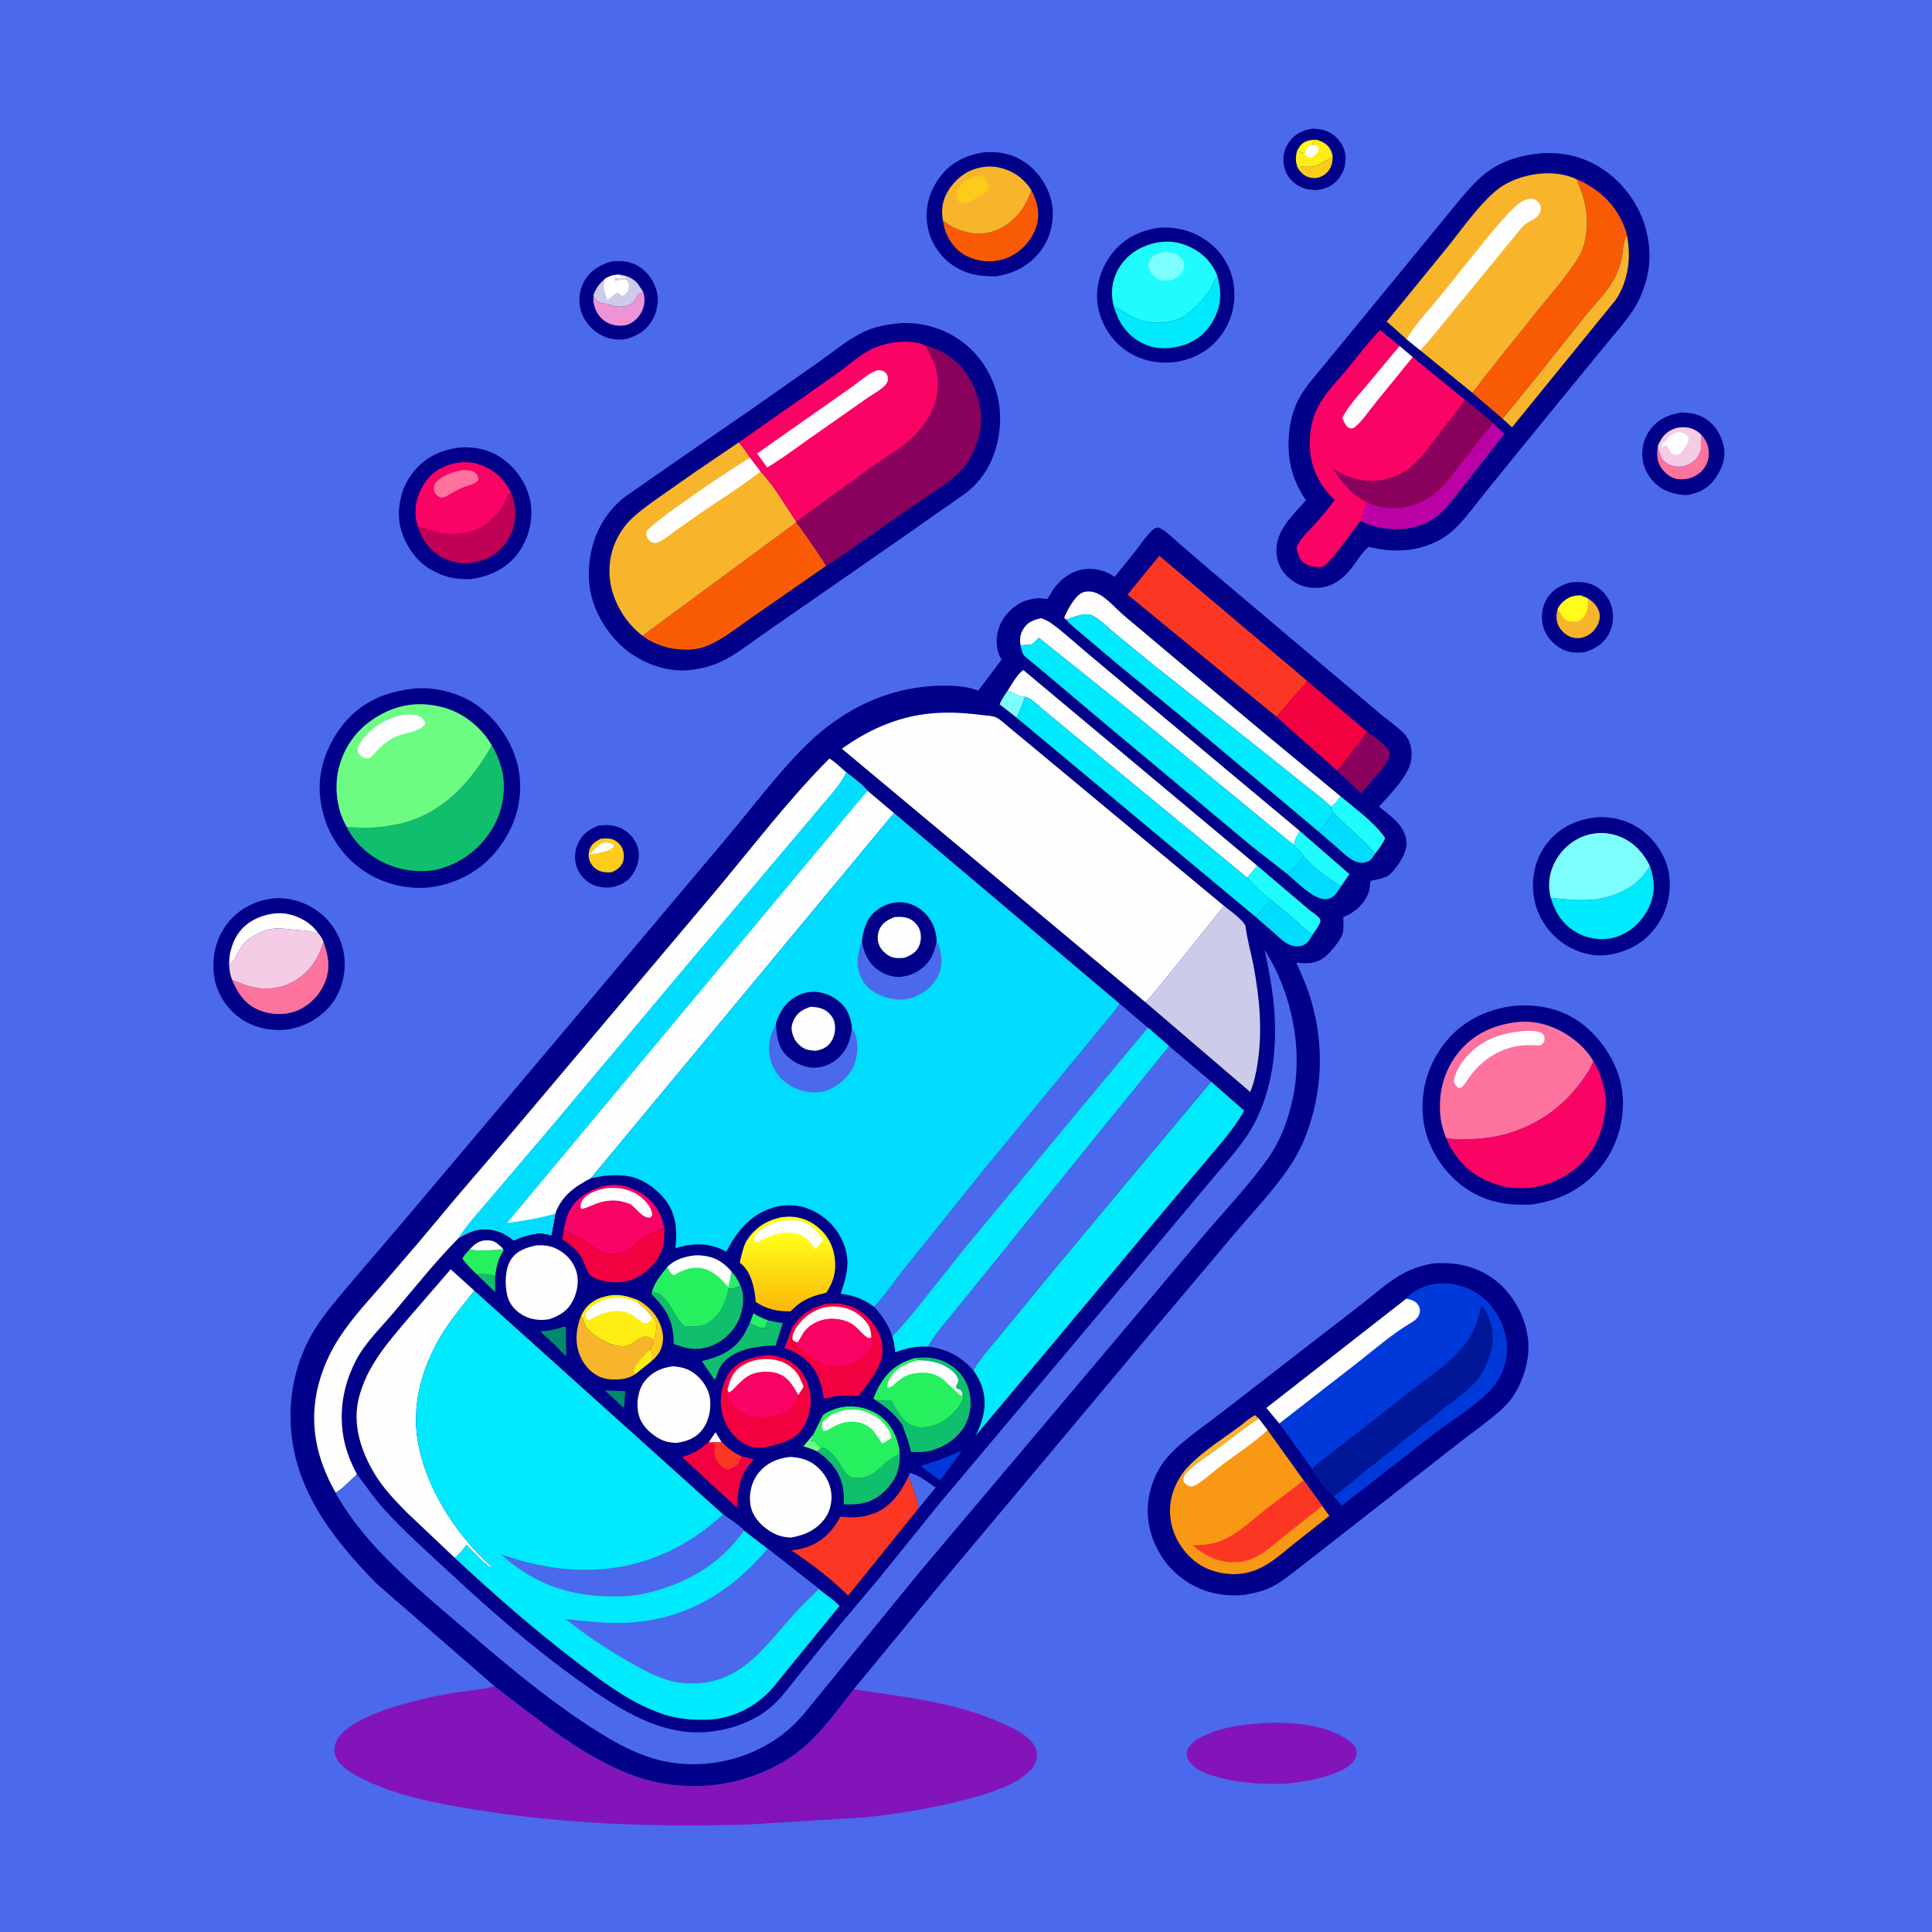 <svg version="1.1" xmlns="http://www.w3.org/2000/svg" style="display: block;" viewBox="0 0 2048 2048" width="1024" height="1024">
<defs>
	<linearGradient id="Gradient1" gradientUnits="userSpaceOnUse" x1="834.154" y1="1388.02" x2="834.737" y2="1307.98">
		<stop class="stop0" offset="0" stop-opacity="1" stop-color="rgb(252,185,9)"/>
		<stop class="stop1" offset="1" stop-opacity="1" stop-color="rgb(255,255,25)"/>
	</linearGradient>
</defs>
<path transform="translate(0,0)" fill="rgb(75,105,236)" d="M -0 -0 L 2048 0 L 2048 2048 L -0 2048 L -0 -0 z"/>
<path transform="translate(0,0)" fill="rgb(0,0,136)" d="M 1391.4 136.331 C 1399.23 136.827 1406.25 137.679 1412.81 142.483 C 1419.75 147.556 1425.26 155.758 1426.14 164.421 C 1427.06 173.412 1424.84 182.198 1419.12 189.325 C 1412.62 197.422 1404.99 200.378 1394.95 201.504 C 1387.53 201.217 1381.49 200.142 1375.04 196.052 C 1367.56 191.316 1362.89 184.443 1361.09 175.779 C 1359.2 166.728 1361.36 157.408 1366.85 150 C 1372.96 141.748 1381.45 137.771 1391.4 136.331 z"/>
<path transform="translate(0,0)" fill="rgb(255,252,26)" d="M 1374.81 159.996 L 1378.3 154.5 C 1382.93 149.048 1388.77 148.202 1395.49 148.097 L 1390.97 150.783 L 1391.01 152 L 1394.09 153.481 C 1391.47 153.81 1387.96 153.451 1386.3 155.569 C 1384.57 157.766 1383.7 160.45 1382.72 163.033 C 1380.3 161.615 1377.46 160.896 1374.81 159.996 z"/>
<path transform="translate(0,0)" fill="rgb(253,203,26)" d="M 1412.74 166.14 C 1412.6 172.7 1411.31 178.314 1406.43 183.099 C 1402.62 186.836 1397.89 188.925 1392.5 188.719 C 1386.4 188.487 1382.04 186.097 1378.16 181.531 C 1377.3 180.519 1376.56 179.494 1375.89 178.347 C 1378.76 176.706 1379.78 176.304 1383.19 176.636 C 1387.8 177.083 1390.89 177.039 1395.38 175.767 C 1400.15 173.924 1404.02 170.469 1408.66 168.701 C 1410.62 167.958 1411.36 167.829 1412.74 166.14 z"/>
<path transform="translate(0,0)" fill="rgb(254,238,17)" d="M 1395.49 148.097 C 1401.53 149.886 1406.71 152.372 1410.08 158 C 1411.54 160.43 1412.23 163.382 1412.74 166.14 C 1411.36 167.829 1410.62 167.958 1408.66 168.701 C 1404.02 170.469 1400.15 173.924 1395.38 175.767 C 1390.89 177.039 1387.8 177.083 1383.19 176.636 C 1379.78 176.304 1378.76 176.706 1375.89 178.347 C 1373.03 171.429 1373.26 167.118 1374.81 159.996 C 1377.46 160.896 1380.3 161.615 1382.72 163.033 C 1383.7 160.45 1384.57 157.766 1386.3 155.569 C 1387.96 153.451 1391.47 153.81 1394.09 153.481 L 1391.01 152 L 1390.97 150.783 L 1395.49 148.097 z"/>
<path transform="translate(0,0)" fill="rgb(254,254,254)" d="M 1382.72 163.033 C 1383.7 160.45 1384.57 157.766 1386.3 155.569 C 1387.96 153.451 1391.47 153.81 1394.09 153.481 L 1397.65 156.5 C 1397.83 160.045 1398.03 159.826 1395.67 162.455 C 1393.88 164.44 1392.45 165.862 1390.16 167.198 C 1386.43 166.435 1385.35 165.778 1382.72 163.033 z"/>
<path transform="translate(0,0)" fill="rgb(0,0,136)" d="M 634.211 875.235 C 642.547 874.054 651.097 874.431 658.772 878.156 C 666.648 881.98 673.333 889.419 675.907 897.844 C 678.496 906.32 676.969 915.27 672.923 923 C 668.108 932.199 661.746 936.792 652.005 939.79 C 644.207 941.653 636.644 941.176 629.188 938.175 C 621.687 935.155 615.205 928.272 612.024 920.906 C 608.487 912.712 608.829 903.083 612.326 894.924 C 616.809 884.465 624.072 879.37 634.211 875.235 z"/>
<path transform="translate(0,0)" fill="rgb(253,203,26)" d="M 636.929 889.063 C 640.448 888.86 644.473 888.427 647.913 889.301 C 652.596 890.492 656.896 894.005 659.155 898.263 C 661.461 902.607 662.084 909.477 660.225 914.005 C 657.872 919.735 653.68 922.234 648.271 924.649 C 644.175 924.941 640.347 924.879 636.413 923.528 C 631.503 921.842 627.849 918.419 625.625 913.733 C 623.54 909.337 623.506 904.516 625.142 899.975 C 627.174 894.336 631.846 891.629 636.929 889.063 z"/>
<path transform="translate(0,0)" fill="rgb(254,254,254)" d="M 640.132 893.139 C 644.507 893 646.784 892.982 650.5 895.414 L 650.512 897.5 C 646.591 901.829 641.708 902.424 636.253 903.699 C 633.569 904.998 628.343 905.145 625.267 905.662 L 629.717 900.799 C 633.122 897.006 635.324 895.04 640.132 893.139 z"/>
<path transform="translate(0,0)" fill="rgb(0,0,136)" d="M 1665.83 617.136 C 1673.91 616.866 1680.67 616.561 1688.29 619.855 C 1697.59 623.874 1704.32 631.508 1707.72 641.022 C 1711.29 651.008 1710.32 662.93 1705.31 672.28 C 1699.84 682.479 1690.16 688.361 1679.33 691.416 C 1671.35 692.142 1663.29 691.958 1655.99 688.215 C 1646.75 683.471 1638.71 674.561 1635.9 664.451 C 1633.12 654.423 1634.4 643.444 1639.87 634.542 C 1645.99 624.578 1654.87 619.959 1665.83 617.136 z"/>
<path transform="translate(0,0)" fill="rgb(248,181,44)" d="M 1651.2 645.574 C 1652.67 642.965 1654.12 640.481 1656.37 638.448 C 1662.17 633.197 1668.24 630.918 1676.02 631.288 L 1682.96 634.199 C 1688.78 637.747 1693.6 642.538 1695.38 649.36 C 1696.85 655.028 1694.75 661.254 1691.5 665.932 C 1687.65 671.486 1681.7 675.415 1674.96 676.274 C 1669.06 677.025 1663.27 675.282 1658.7 671.465 C 1653.2 666.873 1650.28 661.707 1649.99 654.495 C 1649.86 651.34 1650.35 648.591 1651.2 645.574 z"/>
<path transform="translate(0,0)" fill="rgb(255,252,26)" d="M 1651.2 645.574 C 1652.67 642.965 1654.12 640.481 1656.37 638.448 C 1662.17 633.197 1668.24 630.918 1676.02 631.288 L 1682.96 634.199 C 1683.02 642.062 1683.88 648.542 1678.06 654.635 C 1675.3 657.529 1673.61 659.064 1669.41 659 C 1664.74 658.928 1660.49 658.728 1657.31 654.934 L 1656.41 653.579 C 1655.68 652.996 1655.97 653.342 1655.47 652.342 C 1654.2 649.802 1652.96 647.811 1651.2 645.574 z"/>
<path transform="translate(0,0)" fill="rgb(0,0,136)" d="M 647.645 277.242 C 656.671 276.356 664.832 276.468 673.219 280.32 C 683.159 284.884 691.134 294.149 694.72 304.387 L 695.263 306 L 695.757 307.383 C 698.796 316.503 697.08 328.368 692.864 336.794 C 686.708 349.096 677.178 355.286 664.445 359.326 C 655.376 360.742 646.855 359.942 638.509 355.887 C 627.921 350.743 619.132 340.64 615.757 329.349 C 612.851 319.631 614.061 307.848 618.821 298.923 C 625.059 287.23 635.339 281.061 647.645 277.242 z"/>
<path transform="translate(0,0)" fill="rgb(237,147,214)" d="M 681.808 309.353 C 684.025 317.171 683.663 324.448 679.599 331.635 C 676.182 337.68 670.222 343.178 663.281 344.68 C 656.014 346.253 647.233 344.763 641.195 340.454 C 634.1 335.391 630.064 328.091 629.106 319.505 C 628.854 317.248 628.954 314.997 629.094 312.738 C 630.545 316.882 632.713 319.331 637 321.015 C 639.192 321.876 641.526 321.951 643.844 322.078 L 649.354 324.048 C 656.295 326.205 667.467 325.174 672.5 319.202 C 674.02 317.399 675.029 313.456 676.5 312.114 C 677.654 311.061 680.345 310.114 681.808 309.353 z"/>
<path transform="translate(0,0)" fill="rgb(204,203,234)" d="M 657.048 291.245 C 664.011 291.761 671.302 295.109 675.894 300.5 L 681.808 309.353 C 680.345 310.114 677.654 311.061 676.5 312.114 C 675.029 313.456 674.02 317.399 672.5 319.202 C 667.467 325.174 656.295 326.205 649.354 324.048 L 643.844 322.078 C 641.526 321.951 639.192 321.876 637 321.015 C 632.713 319.331 630.545 316.882 629.094 312.738 C 631.776 305.236 635.295 300.802 641.159 295.653 C 646.338 292.442 650.926 291.032 657.048 291.245 z"/>
<path transform="translate(0,0)" fill="rgb(254,254,254)" d="M 641.159 295.653 C 646.338 292.442 650.926 291.032 657.048 291.245 L 657.567 292.908 L 659.411 293.017 C 661.075 293.13 662.068 293.338 663.505 294.25 L 663 295 L 661.187 294.709 C 659.166 294.411 657.965 294.686 656.005 295.25 L 655 295.5 L 653.005 294.005 L 651.51 296 L 652.005 297.876 L 653.5 297.486 C 656.951 296.633 659.967 295.86 663.5 296.51 C 665.9 299.104 666.71 300.811 666.597 304.5 C 666.477 308.422 664.362 310.14 661.894 312.768 L 659.299 313.578 L 654.5 309.655 L 643.727 318 C 641.167 309.037 638.879 305.365 641.159 295.653 z"/>
<path transform="translate(0,0)" fill="rgb(0,0,136)" d="M 1781.89 437.302 C 1790.81 437.079 1800.77 439.133 1808.28 444.072 C 1818.57 450.844 1825.39 462.385 1827.43 474.407 C 1829.43 486.13 1825.05 497.566 1818.32 507.017 C 1810.45 518.071 1800.75 522.759 1787.57 524.887 C 1777.78 524.358 1769.23 522.499 1760.77 517.226 C 1751.14 511.226 1743.66 500.148 1741.57 489.01 C 1739.46 477.709 1741.96 465.723 1748.63 456.344 C 1756.84 444.802 1768.27 439.511 1781.89 437.302 z"/>
<path transform="translate(0,0)" fill="rgb(253,115,158)" d="M 1803.48 460.825 C 1809.08 466.776 1811.82 474.325 1811.37 482.5 C 1811 489.229 1807.52 496.349 1802.42 500.723 C 1795.87 506.35 1787.86 508.75 1779.27 507.971 C 1772.05 507.317 1765.47 502.241 1761.36 496.5 C 1756.13 489.18 1755.85 480.637 1757.57 472.155 C 1758.3 477.81 1759.23 483.184 1763.03 487.734 C 1766.79 492.235 1773.24 494.621 1779 494.71 C 1785.87 494.816 1792.84 491.806 1797.52 486.747 C 1805.03 478.629 1803.6 470.766 1803.48 460.825 z"/>
<path transform="translate(0,0)" fill="rgb(245,204,230)" d="M 1757.57 472.155 C 1759.31 468.432 1761.23 464.671 1764 461.601 C 1768.95 456.121 1775.99 453.035 1783.31 452.883 C 1791.61 452.711 1797.47 455.092 1803.48 460.825 C 1803.6 470.766 1805.03 478.629 1797.52 486.747 C 1792.84 491.806 1785.87 494.816 1779 494.71 C 1773.24 494.621 1766.79 492.235 1763.03 487.734 C 1759.23 483.184 1758.3 477.81 1757.57 472.155 z"/>
<path transform="translate(0,0)" fill="rgb(254,254,254)" d="M 1778.4 458.111 C 1781.71 458.526 1785.21 458.575 1787.7 461.075 C 1790.41 463.796 1789.88 464.457 1789.86 468 C 1786.95 473.316 1784.54 477.644 1779.75 481.5 C 1776.59 482.208 1775.5 482.166 1772.5 480.975 C 1770.25 478.337 1768.39 473.324 1765.5 471.754 L 1762.5 474.313 L 1761.32 473.993 L 1761.34 471 C 1762.93 468.547 1764.33 468.197 1766.9 466.904 L 1767.34 465.841 C 1769.74 461.343 1773.81 459.644 1778.4 458.111 z"/>
<path transform="translate(0,0)" fill="rgb(130,20,186)" d="M 1341.2 1826.42 C 1368.38 1825.04 1405.82 1828.18 1428.78 1844.28 C 1432.65 1846.99 1437.35 1851.36 1438 1856.32 C 1438.59 1860.91 1436.88 1864.65 1433.9 1868.04 C 1428.41 1874.26 1419.99 1878.03 1412.29 1880.78 C 1394.46 1887.16 1376.58 1889.72 1357.76 1891.04 C 1335.47 1891.23 1313.64 1889.97 1292 1884.14 C 1283.49 1881.84 1274.38 1879.14 1267.22 1873.78 C 1262.75 1870.44 1258.81 1865.86 1258.11 1860.14 C 1257.62 1856.06 1259.63 1852.53 1262.21 1849.5 C 1266.02 1845.02 1271.98 1841.99 1277.24 1839.53 C 1297.5 1830.08 1319.21 1827.93 1341.2 1826.42 z"/>
<path transform="translate(0,0)" fill="rgb(0,0,136)" d="M 1044.05 161.346 C 1059.78 160.396 1073.95 163.288 1087.08 172.454 C 1101.67 182.638 1112.72 200.029 1115.38 217.569 C 1117.84 233.755 1113.46 252.072 1103.7 265.217 C 1091.73 281.331 1075.33 289.905 1055.71 292.924 C 1038.5 293.091 1023.9 290.869 1009.48 280.862 C 995.611 271.241 986.084 256.141 983.243 239.5 C 980.06 220.855 985.068 202.913 996.194 187.823 C 1007.98 171.835 1024.71 164.136 1044.05 161.346 z"/>
<path transform="translate(0,0)" fill="rgb(249,91,5)" d="M 1093.24 201.603 C 1099.84 213.87 1102.75 226.246 1098.65 239.916 C 1094.62 253.321 1083.73 265.696 1071.19 271.796 C 1058.38 278.029 1043.69 278.752 1030.33 273.878 C 1017.62 269.238 1009.2 260.895 1003.61 248.549 C 1001.42 243.722 1000.28 238.949 999.495 233.739 C 1000.57 234.292 1001.5 234.861 1002.43 235.634 C 1006.83 239.299 1011.44 241.769 1016.84 243.694 C 1031.38 248.879 1045.14 249.498 1059.4 242.5 C 1076.89 233.919 1087.2 219.727 1093.24 201.603 z"/>
<path transform="translate(0,0)" fill="rgb(248,181,44)" d="M 999.495 233.739 C 998.484 227.907 998.292 222.597 999.387 216.75 C 1001.77 204.023 1011.28 191.517 1021.93 184.561 C 1032.6 177.585 1046.81 174.782 1059.33 177.665 C 1073.85 181.006 1085.41 189.013 1093.24 201.603 C 1087.2 219.727 1076.89 233.919 1059.4 242.5 C 1045.14 249.498 1031.38 248.879 1016.84 243.694 C 1011.44 241.769 1006.83 239.299 1002.43 235.634 C 1001.5 234.861 1000.57 234.292 999.495 233.739 z"/>
<path transform="translate(0,0)" fill="rgb(253,203,26)" d="M 1036.94 186.5 L 1038 186.443 C 1041.24 186.729 1043.88 188.727 1045.65 191.455 C 1047.29 193.979 1048.21 197.623 1047.08 200.5 C 1044.59 206.833 1030.47 212.068 1024.4 215.129 C 1022.84 215.207 1021.03 215.388 1019.5 215.09 C 1016.53 214.514 1015.61 212.88 1014.12 210.5 C 1013.98 206.975 1013.45 202.964 1015.49 199.889 L 1016.14 199 C 1021.2 191.851 1028.6 188.567 1036.94 186.5 z"/>
<path transform="translate(0,0)" fill="rgb(0,0,136)" d="M 289.614 952.364 C 305.88 950.882 322.623 955.84 335.887 965.229 C 351.417 976.222 361.692 992.77 364.621 1011.53 C 367.357 1029.05 362.888 1049.49 352.009 1063.62 C 339.671 1079.65 322.105 1089.17 302.161 1091.64 C 285.374 1092.8 268.783 1089.24 254.858 1079.56 C 240.934 1069.88 229.901 1053.28 227.247 1036.39 C 224.008 1015.78 228.333 995.333 241.245 978.722 C 253.123 963.441 270.538 954.575 289.614 952.364 z"/>
<path transform="translate(0,0)" fill="rgb(254,254,254)" d="M 242.883 1023.25 C 242.869 1018.04 243.152 1012.75 244.537 1007.71 L 244.88 1006.5 C 248.02 995.097 253.397 985.919 263.074 978.813 C 274.115 970.705 290.118 966.421 303.715 968.652 C 316.432 970.737 329.587 978.077 337.005 988.766 L 335.659 988.931 C 333.843 989.084 332.569 988.586 330.871 988.042 C 325.248 986.241 319.017 986.309 313.153 985.738 C 297.477 984.209 287.776 981.947 272.863 989.955 C 265.579 993.866 259.638 997.607 255.205 1004.81 C 250.781 1012 249.559 1017.47 242.883 1023.25 z"/>
<path transform="translate(0,0)" fill="rgb(253,115,158)" d="M 342.953 998.739 C 348.556 1014.14 350.636 1027.38 343.741 1042.98 C 337.931 1056.12 326.522 1067.17 313 1072.08 C 299.6 1076.94 283.305 1075.44 270.608 1068.94 C 258.599 1062.79 251.009 1051.12 246.125 1038.93 L 260.27 1044.15 C 276.5 1049.63 293.02 1049.45 308.58 1041.69 L 310 1040.97 L 311.967 1039.97 C 324.8 1032.84 336.262 1018.69 340.528 1004.66 C 341.166 1002.56 342.011 1000.71 342.953 998.739 z"/>
<path transform="translate(0,0)" fill="rgb(245,204,230)" d="M 242.883 1023.25 C 249.559 1017.47 250.781 1012 255.205 1004.81 C 259.638 997.607 265.579 993.866 272.863 989.955 C 287.776 981.947 297.477 984.209 313.153 985.738 C 319.017 986.309 325.248 986.241 330.871 988.042 C 332.569 988.586 333.843 989.084 335.659 988.931 L 337.005 988.766 C 339.495 991.613 341.932 995.036 342.953 998.739 C 342.011 1000.71 341.166 1002.56 340.528 1004.66 C 336.262 1018.69 324.8 1032.84 311.967 1039.97 L 310 1040.97 L 308.58 1041.69 C 293.02 1049.45 276.5 1049.63 260.27 1044.15 L 246.125 1038.93 C 244.014 1033.85 243.286 1028.7 242.883 1023.25 z"/>
<path transform="translate(0,0)" fill="rgb(0,0,136)" d="M 487.558 474.369 C 504.227 473.399 519.433 476.642 533.111 486.538 C 548.571 497.723 559.907 515.293 562.627 534.304 C 565.245 552.601 559.794 572.421 548.623 587.068 C 536.429 603.055 518.773 611.119 499.24 613.856 C 482.724 614.275 470.231 611.837 455.974 603.346 C 440.446 594.098 429.264 577.265 424.77 560 C 422.609 551.7 422.262 542.663 423.651 534.184 L 423.944 532.5 C 425.833 520.968 430.139 510.794 437.25 501.552 C 450.103 484.847 466.891 476.913 487.558 474.369 z"/>
<path transform="translate(0,0)" fill="rgb(192,0,84)" d="M 541.821 522.584 C 547.423 535.831 547.832 551.386 542.288 564.767 C 537.262 576.899 527.035 587.73 514.762 592.662 C 500.604 598.351 486.513 598.737 472.4 592.65 C 459.384 587.035 449.786 576.374 444.741 563.236 L 443.132 558.778 C 448.454 558.835 452.529 560.781 457.5 562.403 C 473.532 567.637 492.871 567.886 508.131 559.88 C 521.338 552.95 533.667 539.766 538.212 525.448 C 538.741 523.784 540.35 523.439 541.821 522.584 z"/>
<path transform="translate(0,0)" fill="rgb(251,2,101)" d="M 443.132 558.778 C 439.808 549.497 439.569 537.879 442.424 528.383 C 446.358 515.294 454.909 502.665 467.357 496.327 C 479.85 489.966 494.701 487.78 508.172 492.376 C 523.854 497.728 534.577 507.892 541.821 522.584 C 540.35 523.439 538.741 523.784 538.212 525.448 C 533.667 539.766 521.338 552.95 508.131 559.88 C 492.871 567.886 473.532 567.637 457.5 562.403 C 452.529 560.781 448.454 558.835 443.132 558.778 z"/>
<path transform="translate(0,0)" fill="rgb(253,115,158)" d="M 491.145 498.262 C 495.017 498.345 500.324 498.42 503.5 500.957 C 506.382 503.258 506.658 505.157 507.313 508.5 C 504.364 513.496 494.823 514.738 489.573 517.177 C 484.051 519.742 478.746 522.817 473.448 525.81 C 471.218 526.94 469.647 527.367 467.16 527.616 C 463.78 525.678 461.933 524.867 460.5 520.993 C 459.525 518.359 459.855 514.866 461.366 512.5 C 466.869 503.883 481.684 499.894 491.145 498.262 z"/>
<path transform="translate(0,0)" fill="rgb(0,0,136)" d="M 1229.57 241.349 C 1247.78 240.364 1264.65 244.738 1279.55 255.437 C 1294.26 266.006 1304.75 282.29 1307.56 300.255 C 1310.65 319.992 1306.32 339.398 1294.33 355.524 C 1282.07 371.998 1265.27 380.857 1245.25 383.893 C 1225.85 385.803 1207.56 381.953 1191.7 370.237 C 1176.48 358.989 1165.94 340.812 1163.47 322.08 C 1160.99 303.215 1167.04 284.063 1178.5 269.118 C 1191.23 252.518 1209.13 243.956 1229.57 241.349 z"/>
<path transform="translate(0,0)" fill="rgb(0,234,253)" d="M 1290.42 292.164 C 1295.1 309.791 1294.97 324.345 1285.58 340.611 C 1277.61 354.417 1266 363.08 1250.5 367.082 C 1236.31 370.745 1221.06 369.794 1208.24 362.364 C 1193.33 353.724 1185.33 340.837 1180.63 324.71 C 1190.74 329.356 1199.58 336.954 1210.36 339.962 L 1211.88 340.367 L 1217.79 341.69 C 1232.13 343.403 1248.06 341.349 1259.6 332.045 C 1269.43 324.126 1277.17 316.392 1283.61 305.339 C 1285.95 301.336 1287.25 297.084 1289.8 293.112 L 1290.42 292.164 z"/>
<path transform="translate(0,0)" fill="rgb(30,252,253)" d="M 1180.63 324.71 C 1177.79 313.883 1178.09 302.565 1182.2 292.099 C 1187.68 278.117 1198.45 267.392 1212.24 261.5 C 1227.27 255.076 1243.03 254.114 1258.33 260.415 C 1273.64 266.723 1284.07 277.064 1290.42 292.164 L 1289.8 293.112 C 1287.25 297.084 1285.95 301.336 1283.61 305.339 C 1277.17 316.392 1269.43 324.126 1259.6 332.045 C 1248.06 341.349 1232.13 343.403 1217.79 341.69 L 1211.88 340.367 L 1210.36 339.962 C 1199.58 336.954 1190.74 329.356 1180.63 324.71 z"/>
<path transform="translate(0,0)" fill="rgb(123,254,253)" d="M 1233.89 267.205 C 1236.33 267.111 1238.86 267.332 1241.26 267.784 C 1247.41 268.943 1251.66 272.397 1254.93 277.5 C 1255.06 280.149 1255.64 284.183 1254.47 286.628 C 1251.5 292.857 1246.11 295.209 1239.98 297.472 L 1238.77 297.394 C 1235.14 297.253 1231.5 297.488 1228.12 295.876 C 1223.33 293.583 1219.27 289.289 1217.79 284.109 C 1216.87 280.909 1217.73 277.678 1219.49 274.937 C 1222.63 270.049 1228.59 268.428 1233.89 267.205 z"/>
<path transform="translate(0,0)" fill="rgb(0,0,136)" d="M 1692.86 866.403 C 1709.69 865.212 1726.96 869.961 1740.5 880.151 C 1755.21 891.22 1766.97 908.951 1769.34 927.394 C 1772.03 948.3 1766.7 968.245 1753.66 984.883 C 1740.59 1001.56 1722.06 1010.25 1701.36 1012.63 C 1684.58 1014 1666.48 1007.65 1653.4 997.225 C 1637.35 984.427 1627.33 966.501 1625.36 946 C 1623.5 926.752 1628.83 907.176 1641.3 892.232 C 1654.64 876.244 1672.41 868.326 1692.86 866.403 z"/>
<path transform="translate(0,0)" fill="rgb(0,234,253)" d="M 1749.02 918.117 C 1754.45 933.901 1754.78 948.082 1747.16 963.375 C 1740.22 977.29 1727.93 988.576 1713.01 993.272 C 1700.09 997.338 1685.08 995.745 1673.18 989.5 C 1657.19 981.109 1649.08 968.598 1643.87 951.791 C 1662.89 953.566 1681.87 956.277 1700.69 951.591 C 1721.71 946.357 1737.74 937.031 1749.02 918.117 z"/>
<path transform="translate(0,0)" fill="rgb(123,254,253)" d="M 1643.87 951.791 C 1641.56 943.405 1641.51 933.296 1643.86 924.906 C 1648.25 909.248 1658.85 896.184 1673.32 888.79 C 1686.34 882.138 1701.08 881.307 1714.81 885.97 C 1730.5 891.297 1742.02 903.487 1749.02 918.117 C 1737.74 937.031 1721.71 946.357 1700.69 951.591 C 1681.87 956.277 1662.89 953.566 1643.87 951.791 z"/>
<path transform="translate(0,0)" fill="rgb(0,0,136)" d="M 435.402 730.384 C 446.234 728.602 460.538 729.761 471.129 732.406 L 473 732.89 C 485.075 735.938 496.949 741.061 506.953 748.555 C 530.087 765.885 546.841 792.383 550.605 821.279 C 554.324 849.831 545.385 877.477 527.867 900.007 C 509.768 923.285 484.268 936.981 455.243 940.655 C 429.464 943.319 402.047 935.812 381.464 920.167 C 357.525 901.972 343.206 876.436 339.534 846.6 C 336.098 818.695 345.825 790.771 362.937 768.901 C 381.22 745.535 406.426 733.821 435.402 730.384 z"/>
<path transform="translate(0,0)" fill="rgb(16,191,108)" d="M 521.502 790.328 C 525.728 797.585 528.847 804.37 531.091 812.5 L 531.592 814.252 C 537.11 834.086 533.358 858.232 523.245 876.061 C 510.916 897.794 490.69 914.255 466.5 920.935 C 445.529 926.726 420.129 922.326 401.336 911.638 C 387.153 903.573 374.936 891.69 367.736 876.957 C 380.442 877.258 394.038 878.061 406.652 876.401 L 426 872.912 C 470.981 860.878 498.79 829.292 521.502 790.328 z"/>
<path transform="translate(0,0)" fill="rgb(108,252,130)" d="M 367.736 876.957 C 357.032 858.981 354.021 834.147 359.155 814 C 365.214 790.223 379.584 771.381 400.762 758.993 C 422.922 746.03 445.758 743.271 470.5 750.046 C 491.741 755.862 510.652 771.354 521.502 790.328 C 498.79 829.292 470.981 860.878 426 872.912 L 406.652 876.401 C 394.038 878.061 380.442 877.258 367.736 876.957 z"/>
<path transform="translate(0,0)" fill="rgb(254,254,254)" d="M 429.782 757.316 C 434.948 756.991 442.741 757.439 447 760.885 C 449.67 763.046 450.455 764.174 450.832 767.5 C 443.825 776.593 427.235 776.588 417 782.017 C 408.311 786.625 402.266 792.883 395.661 799.963 C 393.546 802.227 392.63 803.334 389.5 804.087 C 384.74 803.319 382.296 801.481 379.336 797.743 C 378.612 793.059 380.312 789.425 383.052 785.651 C 394.31 770.145 411.098 760.377 429.782 757.316 z"/>
<path transform="translate(0,0)" fill="rgb(0,0,136)" d="M 1603.73 1066.38 C 1628.99 1064.07 1653.99 1068.58 1674.88 1083.69 C 1697.07 1099.75 1714.76 1126.45 1719.15 1153.75 C 1723.62 1181.51 1716.14 1211.35 1699.44 1233.88 C 1681.03 1258.7 1654.91 1272.29 1624.75 1276.66 C 1598.42 1278.55 1573.4 1274.07 1551.7 1258.26 C 1529.62 1242.17 1513.2 1216.54 1509.13 1189.38 C 1504.78 1160.42 1512.33 1131.23 1529.83 1107.86 C 1548.23 1083.29 1573.86 1070.49 1603.73 1066.38 z"/>
<path transform="translate(0,0)" fill="rgb(251,2,101)" d="M 1689.07 1124.8 C 1694.24 1133.04 1697.18 1140.95 1699.64 1150.3 C 1705.31 1171.9 1700.27 1197.61 1689.04 1216.65 C 1676.65 1237.68 1656.65 1250.98 1633.25 1256.92 C 1610.17 1262.77 1587.13 1258.84 1566.78 1246.67 C 1550.96 1237.21 1539.74 1222.84 1532.69 1206.03 C 1538.8 1207.91 1546.23 1207.58 1552.64 1207.56 C 1576.31 1207.48 1596.5 1203.97 1618.12 1194.11 C 1641.66 1183.38 1660.74 1167.74 1676.02 1146.82 C 1681.04 1139.95 1686.08 1132.82 1689.07 1124.8 z"/>
<path transform="translate(0,0)" fill="rgb(253,115,158)" d="M 1532.69 1206.03 C 1530.36 1199.65 1528.19 1193.26 1527.28 1186.5 C 1523.99 1162.03 1529.36 1137.29 1544.55 1117.54 C 1560.22 1097.18 1581.08 1087.08 1606 1083.7 C 1616.63 1082.26 1626.47 1083.06 1636.78 1085.86 C 1657.1 1091.38 1678.48 1106.45 1689.07 1124.8 C 1686.08 1132.82 1681.04 1139.95 1676.02 1146.82 C 1660.74 1167.74 1641.66 1183.38 1618.12 1194.11 C 1596.5 1203.97 1576.31 1207.48 1552.64 1207.56 C 1546.23 1207.58 1538.8 1207.91 1532.69 1206.03 z"/>
<path transform="translate(0,0)" fill="rgb(254,254,254)" d="M 1611.43 1093.4 C 1616.97 1092.41 1626.48 1092.56 1632 1094.05 C 1634.83 1094.82 1635.56 1096.13 1637.05 1098.5 C 1637.37 1101.21 1637.7 1103.54 1635.76 1105.85 C 1635.53 1106.13 1633.53 1107.9 1633 1108.08 C 1631.67 1108.52 1628.13 1108.01 1626.49 1108 C 1621.06 1107.96 1615.56 1107.81 1610.18 1108.6 C 1588.53 1111.75 1570.48 1124.12 1557.78 1141.5 C 1555.55 1144.8 1553.27 1148.88 1550.36 1151.58 C 1548.66 1153.15 1548.13 1153.29 1545.97 1153.25 C 1543.21 1150.94 1542.34 1149.92 1541.25 1146.5 C 1542.15 1138.15 1546.61 1130.08 1551.82 1123.59 C 1567.41 1104.19 1587.1 1095.9 1611.43 1093.4 z"/>
<path transform="translate(0,0)" fill="rgb(130,20,186)" d="M 524.381 1787.6 C 571.139 1823.04 621.421 1865.81 677.944 1884.34 C 703.848 1892.83 733.804 1895.41 760.785 1891.67 C 795.62 1886.84 831.865 1871.45 857.613 1847.06 C 875.005 1830.59 890.138 1809.56 904.955 1790.68 C 957.14 1798.66 1012.39 1804.38 1061.15 1826.15 C 1074.01 1831.89 1093.81 1840.37 1098.45 1855.11 C 1100.01 1860.08 1099.21 1865.89 1096.75 1870.42 C 1087.68 1887.11 1058.09 1897.65 1040.82 1902.84 C 1000.83 1914.87 959.443 1921.8 918 1926.39 L 795 1933.95 C 696.722 1937.07 599.171 1933.92 502 1918.08 C 461.403 1911.46 416.192 1902.94 379.692 1883.2 C 369.732 1877.82 357.857 1870.7 354.875 1858.95 C 353.533 1853.67 355.249 1847.45 358.072 1842.94 C 374.443 1816.79 445.422 1800.74 474.404 1795.5 C 490.481 1792.59 507.654 1791.69 523.44 1787.84 L 524.381 1787.6 z"/>
<path transform="translate(0,0)" fill="rgb(0,0,136)" d="M 1518.78 1339.33 C 1540.23 1337.59 1560.31 1341.12 1578.73 1352.62 C 1597.91 1364.59 1613.06 1387.11 1617.9 1409.16 L 1618.29 1411 L 1619.31 1416 C 1622.95 1437.98 1615.46 1464.05 1602.59 1482.01 C 1598.76 1487.36 1594.11 1492.09 1589.14 1496.39 C 1574.13 1509.34 1557.6 1520.84 1542 1533.09 L 1446.77 1607.65 L 1386.37 1654.82 C 1375.57 1663.15 1364.86 1672.28 1353.21 1679.38 C 1342.4 1685.97 1330.6 1688.7 1318.24 1690.76 C 1307.14 1691.61 1296.83 1691.15 1285.95 1688.56 C 1262.78 1683.06 1242.32 1668.18 1230.02 1647.75 C 1218.04 1627.85 1213.42 1604.79 1218.93 1582 C 1221.65 1570.79 1225.91 1560.45 1232.6 1551 C 1238.1 1543.23 1244.94 1536.61 1252.15 1530.43 C 1266.25 1518.34 1281.74 1507.59 1296.43 1496.21 L 1385.07 1427.51 L 1445.31 1380.97 C 1457.03 1371.82 1468.7 1361.39 1481.27 1353.5 C 1493.09 1346.07 1505.08 1341.77 1518.78 1339.33 z"/>
<path transform="translate(0,0)" fill="rgb(248,181,44)" d="M 1254.16 1560.83 C 1269.98 1541.52 1293.56 1527.13 1313.56 1512.41 C 1318.88 1508.49 1324.57 1502.87 1330.5 1500.17 L 1334.34 1503.79 C 1319.69 1513.16 1306.49 1523.99 1292.56 1534.34 C 1279.87 1543.78 1266.51 1551.35 1255.89 1563.28 L 1254.16 1560.83 z"/>
<path transform="translate(0,0)" fill="rgb(249,152,21)" d="M 1334.34 1503.79 L 1343.68 1515.91 L 1381.92 1569.24 L 1401.68 1596.49 L 1409.16 1606.89 L 1373.9 1634.7 C 1356.75 1648.21 1341.68 1663.6 1319.36 1667.65 C 1302.89 1670.64 1283.56 1666.89 1269.77 1657.29 C 1254.97 1646.99 1243.94 1629.9 1241.07 1612 C 1238.05 1593.12 1243.29 1576.21 1254.16 1560.83 L 1255.89 1563.28 C 1266.51 1551.35 1279.87 1543.78 1292.56 1534.34 C 1306.49 1523.99 1319.69 1513.16 1334.34 1503.79 z"/>
<path transform="translate(0,0)" fill="rgb(254,254,254)" d="M 1334.34 1503.79 L 1343.68 1515.91 C 1329.02 1529.65 1311.75 1540.63 1295.7 1552.68 C 1286.95 1559.25 1278.52 1567.18 1269.4 1573.17 C 1266.98 1574.75 1264.83 1575.41 1262 1575.87 C 1257.99 1574.61 1257.32 1573.72 1254.5 1570.77 C 1254.04 1567.21 1254.52 1566.48 1255.89 1563.28 C 1266.51 1551.35 1279.87 1543.78 1292.56 1534.34 C 1306.49 1523.99 1319.69 1513.16 1334.34 1503.79 z"/>
<path transform="translate(0,0)" fill="rgb(251,55,35)" d="M 1381.92 1569.24 L 1401.68 1596.49 L 1362.49 1627.36 C 1347.49 1639.31 1332.91 1654.21 1312.65 1655.87 C 1293.43 1657.45 1278.31 1649.96 1264 1637.95 C 1274.24 1638.01 1284.64 1637.15 1294.24 1633.33 C 1311.69 1626.37 1328.18 1610.76 1342.73 1599.07 L 1381.92 1569.24 z"/>
<path transform="translate(0,0)" fill="rgb(0,57,218)" d="M 1490.81 1376.59 C 1494 1371.5 1500.59 1368.05 1505.91 1365.52 C 1520.28 1358.69 1537.72 1359.03 1552.51 1364.47 C 1570.55 1371.12 1582.85 1383.37 1590.86 1400.74 C 1592.64 1404.61 1593.93 1408.41 1595.06 1412.5 L 1595.56 1414.26 C 1600.02 1430.72 1596.57 1448.38 1588.06 1462.91 C 1583.74 1470.29 1577.89 1476.19 1571.5 1481.83 C 1556.21 1495.32 1538.34 1506.33 1521.98 1518.5 L 1422.31 1596.17 C 1419.6 1592.84 1416.97 1589.26 1413.78 1586.38 C 1405.02 1578.26 1396.77 1567.31 1390.7 1556.99 L 1356.13 1508.94 L 1342.42 1492.47 L 1490.81 1376.59 z"/>
<path transform="translate(0,0)" fill="rgb(254,254,254)" d="M 1490.81 1376.59 C 1496.42 1377.85 1500.26 1378.73 1503.56 1383.69 C 1505.09 1385.98 1505.45 1388.95 1504.9 1391.67 C 1503.89 1396.65 1500.13 1399.6 1496 1402.05 C 1476.34 1413.66 1458.91 1428.77 1441.03 1442.94 L 1356.13 1508.94 L 1342.42 1492.47 L 1490.81 1376.59 z"/>
<path transform="translate(0,0)" fill="rgb(0,23,152)" d="M 1390.7 1556.99 C 1400.54 1547.59 1412.05 1539.98 1422.69 1531.5 L 1495.47 1474.37 C 1516.64 1458.18 1541.74 1441.77 1556.82 1419.5 C 1564.14 1408.67 1567.32 1395.83 1570.58 1383.37 C 1580.48 1397.19 1584.25 1410.4 1581.38 1427.5 C 1579.37 1439.48 1574.23 1452.41 1566.59 1461.92 C 1555.3 1475.99 1538.91 1486.02 1525.01 1497.35 L 1413.78 1586.38 C 1405.02 1578.26 1396.77 1567.31 1390.7 1556.99 z"/>
<path transform="translate(0,0)" fill="rgb(0,0,136)" d="M 957.405 342.409 C 981.517 342.037 1004.53 349.681 1023.3 364.844 C 1043.75 381.36 1057.21 407.4 1059.69 433.516 C 1062.12 458.969 1055.21 488.285 1038.63 508.27 C 1034.19 513.622 1029.25 518.452 1023.76 522.709 L 959.752 567.564 L 872.459 628.216 L 809.584 671.82 C 796.574 680.915 783.404 691.29 769.466 698.832 C 755.718 706.271 742.659 709.198 727.247 710.632 C 704.589 711.869 680.364 702.562 662.963 688.333 C 642.71 671.771 627.037 644.75 624.581 618.5 C 622.029 591.231 629.887 561.932 647.788 540.841 C 652.042 535.829 656.791 531.013 662.005 526.994 L 708 494.908 L 794.128 435.5 L 868.08 383.658 C 882.436 373.497 897.001 361.396 912.588 353.257 C 926.654 345.913 941.76 343.538 957.405 342.409 z"/>
<path transform="translate(0,0)" fill="rgb(249,91,5)" d="M 844.019 553.765 C 850.074 560.87 855.21 569.003 860.488 576.701 C 865.663 584.248 871.356 591.799 875.708 599.854 L 796.901 654.594 C 780.943 665.466 764.409 679.728 745.962 685.908 C 735.348 689.464 723.642 689.234 712.71 687.446 C 701.553 685.621 690.055 680.71 680.999 673.981 L 844.019 553.765 z"/>
<path transform="translate(0,0)" fill="rgb(138,0,93)" d="M 980.471 365.886 C 998.371 370.269 1016.65 382.651 1026.21 398.613 C 1037.19 416.934 1043.15 438.276 1038.34 459.5 C 1035.51 472.022 1030.42 485.331 1021.97 495.209 C 1010.71 508.375 995.19 517.812 980.963 527.438 L 942.372 554.021 L 883.471 595.145 L 875.708 599.854 C 871.356 591.799 865.663 584.248 860.488 576.701 C 855.21 569.003 850.074 560.87 844.019 553.765 L 844.106 553.146 L 923.582 495.107 C 938.882 484.458 957.356 474.24 970.275 460.836 C 980.785 449.933 990.057 435.676 992.934 420.615 L 993.228 419 C 997.041 399.037 990.77 382.542 980.471 365.886 z"/>
<path transform="translate(0,0)" fill="rgb(248,181,44)" d="M 680.999 673.981 C 673.136 667.611 666.565 660.799 660.978 652.339 C 648.222 633.021 642.861 610.869 647.96 588 C 650.568 576.304 656.461 564.617 664.229 555.5 C 672.033 546.341 681.878 539.382 691.449 532.219 L 736.611 500.482 L 783.243 468.859 C 787.267 474.12 791.926 479.452 795.154 485.226 L 806.265 499.745 C 821.019 515.433 832.219 535.233 844.106 553.146 L 844.019 553.765 L 680.999 673.981 z"/>
<path transform="translate(0,0)" fill="rgb(254,254,254)" d="M 795.154 485.226 L 806.265 499.745 C 785.349 516.092 762.823 529.953 741 545 L 715.94 562.657 C 709.434 567.436 702.42 573.792 694.5 575.846 C 691.543 575.272 689.039 574.097 687.269 571.567 C 685.893 569.599 684.398 566.202 685.237 563.79 C 688.281 555.043 781.423 492.73 795.154 485.226 z"/>
<path transform="translate(0,0)" fill="rgb(251,2,101)" d="M 783.243 468.859 L 886.461 396.518 C 899.168 387.567 911.429 375.658 925.645 369.309 C 941.548 362.206 964.099 359.325 980.471 365.886 C 990.77 382.542 997.041 399.037 993.228 419 L 992.934 420.615 C 990.057 435.676 980.785 449.933 970.275 460.836 C 957.356 474.24 938.882 484.458 923.582 495.107 L 844.106 553.146 C 832.219 535.233 821.019 515.433 806.265 499.745 L 795.154 485.226 C 791.926 479.452 787.267 474.12 783.243 468.859 z"/>
<path transform="translate(0,0)" fill="rgb(254,254,254)" d="M 929.648 392.5 C 930.917 392.402 932.164 392.431 933.427 392.603 C 936.261 392.99 938.113 394.057 939.731 396.357 C 941.192 398.433 941.684 401.749 940.833 404.25 C 939.895 407.005 937.228 409.727 934.99 411.48 C 929.443 415.824 923.103 419.289 917.317 423.336 L 868.422 457.621 C 850.036 470.228 832.289 484.097 813.22 495.622 L 802.623 480.71 L 901.716 411.123 C 909.966 405.472 920.346 395.821 929.648 392.5 z"/>
<path transform="translate(0,0)" fill="rgb(0,0,136)" d="M 1635.03 162.413 C 1645.83 161.71 1657.3 162.698 1667.79 165.374 C 1695.71 172.495 1718.59 191.075 1733.23 215.689 C 1747.02 238.865 1752.34 268.515 1745.66 294.775 C 1742.59 306.831 1737.88 318.698 1730.99 329.093 C 1721.88 342.84 1710.33 355.345 1699.95 368.164 L 1635.5 446.875 L 1577.46 518.247 C 1567.71 530.332 1558.37 543.121 1547.92 554.589 C 1541.98 561.112 1535.36 566.99 1527.69 571.422 C 1504.37 584.906 1476.8 586.441 1451.08 579.617 C 1444.76 584.287 1438.83 594.265 1433.86 600.569 L 1431.95 603.136 C 1423.4 613.623 1412.95 621.625 1399.03 622.976 C 1386.45 624.197 1375.3 620.715 1365.82 612.229 C 1358.13 605.342 1353.76 596.103 1353.1 585.854 C 1351.62 562.69 1370.35 546.405 1384.39 530.32 C 1374.51 516.367 1367.82 499.094 1366.36 482 C 1364.72 462.74 1367.21 442.283 1375.79 424.808 C 1382.36 411.456 1392.97 400.051 1402.28 388.565 L 1444.37 337.362 L 1549.62 209.132 C 1557.77 199.621 1566.49 189.774 1576.58 182.27 C 1593.63 169.598 1614.15 164.031 1635.03 162.413 z"/>
<path transform="translate(0,0)" fill="rgb(248,181,44)" d="M 1592.73 443.777 L 1630.13 397.855 L 1679.5 335.826 C 1690.25 322.381 1703.99 309.133 1711.95 293.81 C 1714.99 287.946 1717.27 281.155 1718.76 274.715 C 1720.45 267.408 1719.99 255.201 1724.75 249.725 C 1729.14 273.1 1726.22 297.979 1712.58 318.045 L 1602.81 452.977 L 1592.73 443.777 z"/>
<path transform="translate(0,0)" fill="rgb(187,0,166)" d="M 1582.68 448.435 L 1594.72 460.052 L 1551.23 515.421 C 1542.02 526.741 1532.83 540.507 1520.92 549.037 C 1512.63 554.981 1503.01 558.345 1493 559.957 C 1481.87 561.749 1471.61 561.038 1460.62 558.887 C 1454.3 557.649 1447.99 555.554 1442.48 552.183 C 1445.55 545.639 1445.48 539.031 1449.55 532.703 C 1454.1 534.448 1458.73 536.282 1463.51 537.272 C 1481.25 540.948 1500.02 536.951 1515.16 527.253 C 1530.79 517.245 1541.1 500.487 1552.5 486.21 L 1582.68 448.435 z"/>
<path transform="translate(0,0)" fill="rgb(249,91,5)" d="M 1671.16 189.932 C 1693.66 199.342 1712.22 216.324 1721.45 239.233 C 1722.76 242.503 1724.08 246.267 1724.75 249.725 C 1719.99 255.201 1720.45 267.408 1718.76 274.715 C 1717.27 281.155 1714.99 287.946 1711.95 293.81 C 1703.99 309.133 1690.25 322.381 1679.5 335.826 L 1630.13 397.855 L 1592.73 443.777 L 1560.68 416.298 C 1566.2 410.144 1570.75 403.018 1575.96 396.572 L 1622.46 338.475 C 1638.92 317.637 1657.77 297.101 1672.05 274.785 C 1676.01 268.606 1678.6 262.509 1680.05 255.272 C 1682.17 244.728 1682.96 233.913 1681.37 223.211 C 1679.62 211.34 1675.86 200.91 1671.16 189.932 z"/>
<path transform="translate(0,0)" fill="rgb(251,2,101)" d="M 1442.48 552.183 C 1434.87 560.71 1408.75 599.313 1402 600.776 C 1396.33 602.004 1388.3 600.46 1383.38 597.41 C 1377.34 593.657 1376.06 587.616 1374.3 581.233 C 1376.59 572.446 1388.13 561.927 1394.17 555.139 C 1401.44 546.969 1408.54 538.788 1415 529.952 L 1414.02 529.053 C 1398.4 514.513 1389.01 494.617 1388.44 473.18 C 1388.09 459.949 1389.99 446.586 1395.57 434.486 C 1403.06 418.209 1416.62 405.149 1427.9 391.417 C 1439.44 377.368 1450.4 363.002 1462.93 349.781 L 1483.59 366.817 L 1497.52 378.517 L 1552.65 423.689 L 1582.68 448.435 L 1552.5 486.21 C 1541.1 500.487 1530.79 517.245 1515.16 527.253 C 1500.02 536.951 1481.25 540.948 1463.51 537.272 C 1458.73 536.282 1454.1 534.448 1449.55 532.703 C 1445.48 539.031 1445.55 545.639 1442.48 552.183 z"/>
<path transform="translate(0,0)" fill="rgb(254,254,254)" d="M 1497.52 378.517 L 1457.55 427.666 C 1450.69 436.057 1443.47 447.339 1434.97 453.763 C 1433.4 454.092 1432.06 454.415 1430.49 453.826 C 1426.34 452.279 1424.58 446.656 1422.94 442.908 C 1429.1 430.864 1438.61 420.524 1447.34 410.264 L 1483.59 366.817 L 1497.52 378.517 z"/>
<path transform="translate(0,0)" fill="rgb(138,0,93)" d="M 1552.65 423.689 L 1582.68 448.435 L 1552.5 486.21 C 1541.1 500.487 1530.79 517.245 1515.16 527.253 C 1500.02 536.951 1481.25 540.948 1463.51 537.272 C 1458.73 536.282 1454.1 534.448 1449.55 532.703 C 1432.41 524.491 1423.26 512.606 1413.08 497.027 C 1429.57 507.171 1447.1 512.225 1466.45 508.358 C 1475.79 506.49 1484.99 502.871 1492.63 497.112 C 1506.49 486.67 1516.8 470.881 1527.34 457.327 C 1535.97 446.219 1544.95 435.497 1552.65 423.689 z"/>
<path transform="translate(0,0)" fill="rgb(248,181,44)" d="M 1490.89 359.436 L 1470.01 340.875 L 1533.93 262.553 C 1549.65 243.044 1565.05 220.554 1583.74 203.867 C 1590.95 197.433 1599.26 192.863 1608.3 189.551 C 1627.77 182.418 1652.01 180.981 1671.16 189.932 C 1675.86 200.91 1679.62 211.34 1681.37 223.211 C 1682.96 233.913 1682.17 244.728 1680.05 255.272 C 1678.6 262.509 1676.01 268.606 1672.05 274.785 C 1657.77 297.101 1638.92 317.637 1622.46 338.475 L 1575.96 396.572 C 1570.75 403.018 1566.2 410.144 1560.68 416.298 L 1505.37 371.239 L 1490.89 359.436 z"/>
<path transform="translate(0,0)" fill="rgb(254,254,254)" d="M 1490.89 359.436 C 1501.15 342.388 1516.3 326.929 1528.75 311.324 L 1579.62 248.166 C 1587.75 238.651 1595.87 228.664 1605.03 220.119 C 1609.17 216.252 1614.36 212.226 1620 210.975 C 1623.48 210.202 1626.46 210.732 1629.31 212.932 C 1631.46 214.593 1632.87 216.904 1633.21 219.621 C 1633.63 223.033 1632.61 226.177 1630.32 228.71 C 1625.62 233.897 1618.4 235.131 1613.61 240.633 L 1537.4 333.603 C 1527.07 346.126 1516.83 359.784 1505.37 371.239 L 1490.89 359.436 z"/>
<path transform="translate(0,0)" fill="rgb(0,0,136)" d="M 524.381 1787.6 L 399.664 1679.12 C 350.184 1628.86 307.364 1573.17 307.956 1499.31 C 308.21 1467.61 317.03 1435.78 333.84 1408.83 C 343.959 1392.61 356.633 1378.09 368.855 1363.44 L 430.108 1291.76 L 610.513 1077.98 L 770.951 887.44 C 798.427 854.761 824.751 819.225 855.219 789.302 C 895.376 749.865 946.354 726.18 1003.23 726.82 C 1014.73 726.95 1026.14 727.841 1036.92 732.185 L 1061.82 699.124 L 1061.24 698.249 C 1056.04 690.089 1055.55 678.184 1057.87 668.918 C 1060.89 656.887 1069.54 646.17 1080.17 639.958 C 1086.41 636.311 1095.26 634.093 1102.5 634.142 C 1103.41 634.149 1109.79 635.183 1110.18 634.819 C 1112.5 632.632 1114.52 627.28 1116.63 624.468 C 1129.51 607.283 1147.5 598.748 1168.67 605.135 C 1173.37 606.552 1177.49 608.915 1181.67 611.416 L 1205.01 582.338 C 1210.07 575.757 1215.02 568.232 1221.03 562.5 C 1222.96 560.651 1224.81 559.448 1227.5 559.041 C 1235.4 562.074 1242.02 569.143 1248.29 574.643 L 1277.67 599.989 L 1420.9 721.044 L 1463.3 756.857 C 1470.38 762.714 1478.04 768.109 1484.9 774.203 C 1488.33 777.257 1491.33 780.663 1493.29 784.862 C 1497.16 793.198 1497.34 803.764 1494.09 812.329 C 1488.35 827.472 1472.5 842.947 1461.79 855.034 C 1474.32 865.409 1489.82 875.103 1490.92 893 C 1491.62 904.257 1482.21 917.529 1474.72 925.552 C 1471.52 928.981 1466.37 930.776 1461.92 931.877 C 1460.71 932.179 1453.35 933.383 1453.01 933.798 C 1452.47 934.464 1452.15 941.002 1451.83 942.431 C 1448.7 956.038 1436.61 967.516 1423.94 972.058 C 1424 977.229 1424.54 983.313 1423.5 988.368 C 1422.09 995.245 1413.58 1005.37 1408.74 1010.44 C 1401.52 1017.98 1394.33 1021.11 1383.99 1021.1 L 1374.11 1020.46 C 1380.48 1034.43 1386.44 1048.39 1390.62 1063.19 C 1403.59 1109.13 1401.71 1156.86 1385.08 1201.59 C 1380.25 1214.59 1373.65 1227.04 1365.84 1238.48 C 1349.59 1262.3 1328.47 1284.43 1309.78 1306.44 L 1216.26 1417.41 L 996.1 1680.05 L 904.955 1790.68 C 890.138 1809.56 875.005 1830.59 857.613 1847.06 C 831.865 1871.45 795.62 1886.84 760.785 1891.67 C 733.804 1895.41 703.848 1892.83 677.944 1884.34 C 621.421 1865.81 571.139 1823.04 524.381 1787.6 z"/>
<path transform="translate(0,0)" fill="rgb(254,254,254)" d="M 751.545 1528.33 L 758.547 1518.2 L 764.825 1528.51 C 760.339 1528.82 755.957 1529.42 751.545 1528.33 z"/>
<path transform="translate(0,0)" fill="rgb(108,252,130)" d="M 861.937 1520.92 L 861.793 1522.89 C 861.591 1525.17 860.943 1526.29 859.526 1528.1 C 861.375 1528 861.709 1527.86 863.25 1527.01 C 864.859 1528.75 863.51 1527.21 865.04 1529.21 C 866.384 1530.97 867.862 1532.25 869.511 1533.72 L 869.945 1535.71 L 866.305 1538.63 C 861.472 1536.27 856.788 1534.68 851.645 1533.16 L 861.937 1520.92 z"/>
<path transform="translate(0,0)" fill="rgb(16,191,108)" d="M 505.14 1350.61 C 512.202 1350.23 518.079 1351 524.922 1352.52 L 524.902 1369.66 L 505.14 1350.61 z"/>
<path transform="translate(0,0)" fill="rgb(39,240,94)" d="M 794.646 1403.12 L 798.71 1392.15 C 803.587 1395.37 808.678 1397.43 814.07 1399.6 L 811.24 1407.5 C 803.721 1409.29 801.593 1404.59 794.646 1403.12 z"/>
<path transform="translate(0,0)" fill="rgb(0,138,108)" d="M 641.304 1473.98 L 662.406 1474.68 L 663.031 1475.58 C 661.918 1480.5 662.037 1485.48 661.953 1490.5 L 660.499 1491.82 L 641.304 1473.98 z"/>
<path transform="translate(0,0)" fill="rgb(254,254,254)" d="M 497.615 1324.66 C 501.949 1319.81 507.212 1315.33 514 1314.88 C 523.734 1314.24 526.15 1317.12 532.931 1323.26 L 531.468 1325.12 C 520.859 1324.99 507.957 1326.45 497.615 1324.66 z"/>
<path transform="translate(0,0)" fill="rgb(0,138,108)" d="M 596.618 1406.5 L 599.75 1406.5 L 600.21 1437.91 L 587.616 1425.16 L 572.504 1411.31 C 580.561 1410.89 587.6 1409.67 595.233 1406.99 L 596.618 1406.5 z"/>
<path transform="translate(0,0)" fill="rgb(253,203,26)" d="M 677.971 1378.98 C 690.341 1386.72 698.854 1396.78 702.097 1411.28 C 703.87 1419.21 702.572 1428.21 697.938 1435 C 695.874 1438.03 693.209 1440.65 690.399 1442.98 L 690.73 1433 L 688.649 1431.03 C 691.025 1427.6 691.927 1424.69 692.933 1420.66 L 693.764 1418.8 C 695.741 1413.62 696.69 1402.36 694.185 1397.7 L 691.818 1397.3 C 687.42 1390.71 682.592 1386.38 676.46 1381.48 L 677.971 1378.98 z"/>
<path transform="translate(0,0)" fill="rgb(123,254,253)" d="M 1068.24 732.031 C 1074.01 733.753 1080.77 739.192 1086.54 738.528 C 1084.63 746.311 1080.81 753.464 1077.72 760.843 L 1059.55 746.581 C 1062.05 741.304 1064.86 736.779 1068.24 732.031 z"/>
<path transform="translate(0,0)" fill="rgb(75,105,236)" d="M 963.069 1564.97 L 964.5 1561.25 C 973.881 1563.51 983.886 1571.52 991.827 1576.91 L 973.615 1599.04 C 971.494 1586.79 967.628 1576.46 963.069 1564.97 z"/>
<path transform="translate(0,0)" fill="rgb(0,57,218)" d="M 1017.07 1538.5 L 1018.22 1538.61 L 1018.5 1539.84 L 996.532 1569.19 L 987.515 1562.77 L 975.737 1553.94 C 990.007 1549.49 1003.7 1545.33 1017.07 1538.5 z"/>
<path transform="translate(0,0)" fill="rgb(39,240,94)" d="M 532.931 1323.26 L 534.013 1325.5 L 533.284 1326.58 C 527.938 1334.69 526.239 1343.06 524.922 1352.52 C 518.079 1351 512.202 1350.23 505.14 1350.61 C 499.878 1345.37 494.275 1340.25 490.112 1334.07 C 492.133 1330.46 494.824 1327.66 497.615 1324.66 C 507.957 1326.45 520.859 1324.99 531.468 1325.12 L 532.931 1323.26 z"/>
<path transform="translate(0,0)" fill="rgb(0,220,254)" d="M 1364.68 926.564 C 1371.17 921.427 1376.7 914.191 1381.68 907.602 C 1393.42 920.989 1406.69 930.067 1421.56 939.628 L 1417.21 946.071 C 1414.31 949.77 1410.94 952.664 1406.09 953.144 C 1393.09 954.43 1373.99 934.449 1364.68 926.564 z"/>
<path transform="translate(0,0)" fill="rgb(30,252,253)" d="M 1377.77 880.792 L 1430.42 926.552 L 1421.56 939.628 C 1406.69 930.067 1393.42 920.989 1381.68 907.602 C 1381.72 905.731 1373.08 897.548 1371.34 895.739 L 1371.54 894.784 C 1372.61 889.58 1375.21 885.377 1377.77 880.792 z"/>
<path transform="translate(0,0)" fill="rgb(30,252,253)" d="M 1420.96 844.03 C 1436.57 857.22 1456.88 871.616 1468.4 888.446 C 1465.42 894.821 1461.88 899.5 1457.6 905.026 C 1444.56 889.103 1427.35 876.239 1413.19 861.112 L 1410.97 855.101 C 1414.76 853.16 1418.23 847.412 1420.96 844.03 z"/>
<path transform="translate(0,0)" fill="rgb(16,191,108)" d="M 814.07 1399.6 C 819.281 1400.68 824.531 1402.01 829.84 1402.45 L 829.392 1403.56 L 822.133 1426.52 C 813.258 1426.27 805.081 1427.31 796.385 1429.04 C 783.685 1431.57 770.524 1437.65 763.386 1449 C 760.938 1452.9 760.105 1459.56 757.529 1462.7 L 743.875 1442.84 C 762.602 1438.38 778.032 1431.8 788.567 1414.83 L 794.646 1403.12 C 801.593 1404.59 803.721 1409.29 811.24 1407.5 L 814.07 1399.6 z"/>
<path transform="translate(0,0)" fill="rgb(0,220,254)" d="M 1330.75 971.731 C 1336.67 967.578 1342.34 956.737 1348.88 955.023 L 1375.51 977.554 C 1380.5 981.809 1385.72 987.822 1391.62 990.657 L 1388.68 995.5 C 1385.84 999.392 1382.54 1002.52 1377.62 1003.05 C 1365.41 1004.37 1358.17 995.544 1349.79 988.236 L 1330.75 971.731 z"/>
<path transform="translate(0,0)" fill="rgb(0,220,254)" d="M 1398.06 881.762 C 1403.43 875.238 1409.26 868.631 1413.19 861.112 C 1427.35 876.239 1444.56 889.103 1457.6 905.026 L 1453.82 910.5 C 1451.52 913.141 1447.78 914.291 1444.39 914.5 C 1434.09 915.136 1424.71 904.814 1417.54 898.612 L 1398.06 881.762 z"/>
<path transform="translate(0,0)" fill="rgb(30,252,253)" d="M 1332.68 917.623 L 1358.33 939.427 L 1387.73 964.39 C 1390.79 966.944 1396.58 970.446 1398.82 973.5 C 1399.44 974.344 1399.45 975.5 1399.76 976.5 C 1398.01 981.753 1394.71 986.134 1391.62 990.657 C 1385.72 987.822 1380.5 981.809 1375.51 977.554 L 1348.88 955.023 L 1347.94 954.408 C 1339.15 949.037 1329.13 937.883 1322.03 930.374 L 1332.68 917.623 z"/>
<path transform="translate(0,0)" fill="rgb(138,0,93)" d="M 1449.46 775.881 C 1454.95 780.092 1472.54 791.198 1473.1 798 C 1473.3 800.413 1472.34 803.531 1471.22 805.644 C 1464.52 818.22 1451.63 829.779 1442.71 841.041 L 1425.19 824.304 C 1422.97 822.21 1419.4 819.666 1417.7 817.195 L 1449.46 775.881 z"/>
<path transform="translate(0,0)" fill="rgb(16,191,108)" d="M 869.945 1535.71 L 873 1534.44 C 879.332 1537.27 885.36 1544.18 889.013 1550 C 892.664 1555.82 896.684 1564.76 903.914 1566.22 C 912.9 1568.04 920.391 1565.58 927.678 1560.37 C 936.001 1554.42 941.207 1546.61 951 1542.87 L 952.734 1542 L 953.568 1536.41 C 953.908 1541.98 953.986 1546.95 953.108 1552.5 L 952.885 1553.98 C 950.803 1566.66 941.767 1578.64 931.514 1585.99 C 920.165 1594.12 907.916 1595.29 894.51 1594.62 C 895.176 1576.82 892.059 1563.41 879.666 1549.96 C 875.708 1545.66 871.217 1541.79 866.305 1538.63 L 869.945 1535.71 z"/>
<path transform="translate(0,0)" fill="rgb(16,191,108)" d="M 971.111 1439.34 C 986.093 1437.79 1000.4 1440.61 1012.24 1450.39 C 1022.14 1458.56 1027.68 1470.1 1028.69 1482.79 C 1029.7 1495.4 1026.06 1509.07 1017.65 1518.66 C 1009.91 1527.49 1000.25 1533.7 989 1537.06 L 987.256 1537.59 C 980.231 1539.6 972.849 1539.28 965.606 1539 C 963.609 1528.44 959.937 1520.54 956.577 1510.63 C 948.065 1498.42 940.155 1492.23 927.918 1484.12 L 944.648 1484.46 C 949.13 1492.92 954.09 1500.68 960.594 1507.74 C 963.17 1509.42 965.969 1510.78 968.859 1511.84 C 976.707 1514.72 988.23 1512.47 995.512 1508.8 L 997 1508.03 C 1006.27 1503.32 1017.4 1492.74 1020.7 1482.74 C 1021.65 1479.88 1021.22 1478.43 1019.95 1475.84 C 1018.22 1472.86 1017.18 1473.01 1014.03 1471.85 L 1013.25 1469.5 C 1014.36 1467.51 1015.2 1465.65 1015.94 1463.5 C 1015.13 1460.38 1013.82 1457.67 1011.5 1455.35 C 1001.39 1445.26 987.663 1442.13 973.939 1441.96 L 971.111 1439.34 z"/>
<path transform="translate(0,0)" fill="rgb(242,0,63)" d="M 764.825 1528.51 C 771.528 1535.25 776.984 1539.87 785.85 1543.67 L 798.716 1546.69 C 796.709 1550.57 793.079 1553.58 790.758 1557.33 C 783.16 1569.62 781.963 1584.13 781.044 1598.15 L 722.985 1544.46 L 727 1543.14 C 736.75 1540.1 742.706 1535.79 750.479 1529.35 L 751.545 1528.33 C 755.957 1529.42 760.339 1528.82 764.825 1528.51 z"/>
<path transform="translate(0,0)" fill="rgb(251,55,35)" d="M 764.825 1528.51 C 771.528 1535.25 776.984 1539.87 785.85 1543.67 C 785.458 1545.52 785.119 1547.3 784.174 1548.97 C 781.415 1553.84 777.139 1556.08 772 1557.73 C 768.814 1557.6 767.024 1556.36 764.817 1554.18 C 756.021 1545.46 757.591 1541.02 757.5 1530.05 C 755.415 1530.3 754.093 1530.39 752.021 1529.84 L 750.479 1529.35 L 751.545 1528.33 C 755.957 1529.42 760.339 1528.82 764.825 1528.51 z"/>
<path transform="translate(0,0)" fill="rgb(16,191,108)" d="M 784.856 1362.92 C 789.469 1373 788.131 1385.4 784.5 1395.62 C 779.924 1408.49 769.429 1419.71 757.045 1425.4 C 753.117 1427.2 749.257 1428.45 745 1429.18 L 743.609 1429.43 C 732.852 1431.23 724.071 1428.19 714.079 1424.65 C 714.297 1402.22 707.735 1389.31 692.223 1373.36 C 690.664 1371.75 690.308 1372.34 690.979 1370.09 C 693.109 1370.65 695.559 1370.05 697.709 1370.87 C 700.178 1371.81 702.45 1374.51 704.257 1376.38 C 712.914 1385.33 715.956 1397.47 725.236 1405.58 C 734.652 1406.65 743.517 1407.14 751.721 1401.62 C 764.165 1393.24 769.412 1380.17 772.318 1366.1 C 774.476 1365.79 776.345 1365.99 778.5 1366.16 L 779.49 1364.5 C 781.808 1364.55 782.854 1364.05 784.856 1362.92 z"/>
<path transform="translate(0,0)" fill="rgb(248,181,44)" d="M 673.131 1456.8 L 669.5 1459 C 660.929 1463 646.778 1463.5 637.803 1460.29 C 627.576 1456.64 619.53 1447.83 615.263 1438.03 C 609.005 1423.65 610.445 1409.02 615.939 1394.73 L 616.592 1395.85 C 617.932 1398.19 618.939 1399.94 619.415 1402.59 C 620.476 1408.51 630.429 1415.42 635.5 1418.7 C 643.329 1423.77 654.603 1428.55 664 1426.74 C 673.26 1424.95 680.183 1412.88 689.392 1418.35 L 692.399 1420.31 L 692.933 1420.66 C 691.927 1424.69 691.025 1427.6 688.649 1431.03 L 690.73 1433 L 690.399 1442.98 L 673.131 1456.8 z"/>
<path transform="translate(0,0)" fill="rgb(254,238,17)" d="M 688.649 1431.03 L 690.73 1433 L 690.399 1442.98 L 673.131 1456.8 L 671.863 1452.5 C 674.443 1444.23 682.753 1437.2 688.649 1431.03 z"/>
<path transform="translate(0,0)" fill="rgb(242,0,63)" d="M 597.526 1303.98 C 604.511 1307.83 611.942 1310.9 618.759 1315.04 C 623.889 1318.15 628.592 1322.12 633.894 1324.92 C 645.119 1330.83 656.226 1330.64 667.143 1323.79 C 672.836 1320.22 677.512 1315.36 683.049 1311.59 C 688.614 1307.8 696.824 1303.97 703.315 1302.13 L 704.141 1301.9 C 704.219 1307.73 704.286 1313.25 703.18 1319 L 702.905 1320.49 C 700.296 1333.72 689.912 1344.9 678.815 1351.98 C 666.589 1359.79 652.976 1360.81 639.032 1357.7 C 634.556 1356.71 626.774 1354.03 624.182 1349.89 C 621.616 1345.8 620.074 1340.75 618.075 1336.33 C 613.248 1325.68 605.468 1320.02 596.02 1313.78 L 597.526 1303.98 z"/>
<path transform="translate(0,0)" fill="rgb(254,238,17)" d="M 615.939 1394.73 L 618.836 1389.5 C 623.82 1381.56 632.326 1376.5 641.271 1374.33 L 643 1373.94 C 655.542 1370.89 666.529 1373.95 677.971 1378.98 L 676.46 1381.48 C 682.592 1386.38 687.42 1390.71 691.818 1397.3 L 694.185 1397.7 C 696.69 1402.36 695.741 1413.62 693.764 1418.8 L 692.933 1420.66 L 692.399 1420.31 L 689.392 1418.35 C 680.183 1412.88 673.26 1424.95 664 1426.74 C 654.603 1428.55 643.329 1423.77 635.5 1418.7 C 630.429 1415.42 620.476 1408.51 619.415 1402.59 C 618.939 1399.94 617.932 1398.19 616.592 1395.85 L 615.939 1394.73 z"/>
<path transform="translate(0,0)" fill="rgb(254,254,254)" d="M 691.818 1397.3 L 690.688 1398.45 C 688.297 1401.01 687.491 1401.95 684 1402.92 C 678.322 1400.9 674.403 1396.5 669.298 1393.48 C 661.571 1388.91 651.141 1388.96 642.67 1391.3 L 641 1391.78 C 634.489 1393.65 629.364 1397.46 623.042 1399.62 C 621.554 1397.93 620.962 1396.33 621.051 1394 C 621.165 1391.03 622.855 1389.38 624.812 1387.4 C 632.737 1379.37 643.765 1375.65 654.875 1375.7 C 662.627 1375.73 669.716 1377.7 676.46 1381.48 C 682.592 1386.38 687.42 1390.71 691.818 1397.3 z"/>
<path transform="translate(0,0)" fill="rgb(242,0,63)" d="M 1385.85 721.957 L 1449.46 775.881 L 1417.7 817.195 L 1353.07 759.701 L 1385.85 721.957 z"/>
<path transform="translate(0,0)" fill="rgb(39,240,94)" d="M 707.349 1343.13 C 713.045 1337.68 718.423 1334.89 726 1332.8 L 727.738 1332.31 C 739.303 1329.24 753.084 1330.75 763.255 1337.13 C 767.728 1339.94 771.773 1343.69 775.215 1347.66 C 779.359 1352.34 782.589 1357.07 784.856 1362.92 C 782.854 1364.05 781.808 1364.55 779.49 1364.5 L 778.5 1366.16 C 776.345 1365.99 774.476 1365.79 772.318 1366.1 C 769.412 1380.17 764.165 1393.24 751.721 1401.62 C 743.517 1407.14 734.652 1406.65 725.236 1405.58 C 715.956 1397.47 712.914 1385.33 704.257 1376.38 C 702.45 1374.51 700.178 1371.81 697.709 1370.87 C 695.559 1370.05 693.109 1370.65 690.979 1370.09 C 693.341 1359.96 700.943 1350.98 707.349 1343.13 z"/>
<path transform="translate(0,0)" fill="rgb(254,254,254)" d="M 707.349 1343.13 C 713.045 1337.68 718.423 1334.89 726 1332.8 L 727.738 1332.31 C 739.303 1329.24 753.084 1330.75 763.255 1337.13 C 767.728 1339.94 771.773 1343.69 775.215 1347.66 L 772.357 1364.44 C 765.021 1356.58 757.79 1348.39 747.133 1345.12 C 734.945 1341.39 724.426 1346.08 714 1351.81 C 710.588 1349.68 709.244 1346.58 707.349 1343.13 z"/>
<path transform="translate(0,0)" fill="rgb(39,240,94)" d="M 927.918 1484.12 L 925.968 1482.47 C 927.681 1477.7 929.588 1473.25 932.147 1468.86 C 941.603 1452.64 953.079 1444.04 971.111 1439.34 L 973.939 1441.96 C 987.663 1442.13 1001.39 1445.26 1011.5 1455.35 C 1013.82 1457.67 1015.13 1460.38 1015.94 1463.5 C 1015.2 1465.65 1014.36 1467.51 1013.25 1469.5 L 1014.03 1471.85 C 1017.18 1473.01 1018.22 1472.86 1019.95 1475.84 C 1021.22 1478.43 1021.65 1479.88 1020.7 1482.74 C 1017.4 1492.74 1006.27 1503.32 997 1508.03 L 995.512 1508.8 C 988.23 1512.47 976.707 1514.72 968.859 1511.84 C 965.969 1510.78 963.17 1509.42 960.594 1507.74 C 954.09 1500.68 949.13 1492.92 944.648 1484.46 L 927.918 1484.12 z"/>
<path transform="translate(0,0)" fill="rgb(254,254,254)" d="M 973.939 1441.96 C 987.663 1442.13 1001.39 1445.26 1011.5 1455.35 C 1013.82 1457.67 1015.13 1460.38 1015.94 1463.5 C 1015.2 1465.65 1014.36 1467.51 1013.25 1469.5 L 1014.03 1471.85 C 1017.18 1473.01 1018.22 1472.86 1019.95 1475.84 L 1019.54 1478.78 L 1018.5 1479.54 L 998.808 1461.43 C 990.936 1455.55 981.154 1454.13 971.589 1455.51 L 970 1455.76 C 963.503 1456.72 958.163 1458.98 953.037 1463.08 C 949.281 1466.08 946.316 1469.93 941.5 1471.08 L 940.153 1469.5 C 941.027 1466.12 942.051 1463.17 943.906 1460.18 C 950.578 1449.43 962.004 1444.54 973.939 1441.96 z"/>
<path transform="translate(0,0)" fill="rgb(39,240,94)" d="M 861.937 1520.92 L 869.639 1505.64 C 870.41 1504.15 871.582 1500.99 872.648 1499.91 C 874.98 1497.55 881.555 1494.78 884.626 1493.7 C 898.238 1488.88 913.543 1490.33 926.346 1496.89 C 938.885 1503.32 947.3 1514.45 951.283 1527.82 L 953.568 1536.41 L 952.734 1542 L 951 1542.87 C 941.207 1546.61 936.001 1554.42 927.678 1560.37 C 920.391 1565.58 912.9 1568.04 903.914 1566.22 C 896.684 1564.76 892.664 1555.82 889.013 1550 C 885.36 1544.18 879.332 1537.27 873 1534.44 L 869.945 1535.71 L 869.511 1533.72 C 867.862 1532.25 866.384 1530.97 865.04 1529.21 C 863.51 1527.21 864.859 1528.75 863.25 1527.01 C 861.709 1527.86 861.375 1528 859.526 1528.1 C 860.943 1526.29 861.591 1525.17 861.793 1522.89 L 861.937 1520.92 z"/>
<path transform="translate(0,0)" fill="rgb(254,254,254)" d="M 898.245 1494.21 C 910.535 1493.58 922.195 1496.31 931.952 1504.15 C 936.769 1508.02 944.307 1517.37 944.968 1523.5 C 942.418 1526.78 938.713 1528.31 935.111 1530.21 C 931.77 1524.88 928.42 1519.94 924.368 1515.12 C 912.068 1504.64 897.801 1504.95 884 1512.07 C 880.769 1513.74 876.179 1517.41 872.5 1516.84 C 871.303 1513.09 870.838 1511.28 872.134 1507.5 C 879.208 1499.14 887.916 1496.41 898.245 1494.21 z"/>
<path transform="translate(0,0)" fill="rgb(254,254,254)" d="M 568.521 1320.18 C 575.407 1319.76 582.042 1320.23 588.434 1323.07 C 598.269 1327.43 606.251 1335.12 610.085 1345.29 C 614.284 1356.44 612.55 1368.15 607.322 1378.63 C 601.804 1389.7 593.036 1394.85 581.739 1398.55 C 572.113 1400.1 562.22 1398.86 553.749 1393.88 C 545.964 1389.31 539.686 1381.96 537.649 1373.06 C 535.08 1361.83 535.152 1344.78 541.745 1334.95 C 547.971 1325.68 558.125 1322.26 568.521 1320.18 z"/>
<path transform="translate(0,0)" fill="rgb(254,254,254)" d="M 713.009 1448.36 C 721.609 1448.83 728.936 1450.6 736.019 1455.83 C 744.287 1461.93 751.109 1471.91 752.573 1482.19 C 754.147 1493.24 751.381 1506.81 744.43 1515.61 C 737.226 1524.73 727.837 1528.15 716.678 1529.58 C 709.304 1529.09 703.75 1528.09 697.259 1524.15 C 687.967 1518.51 679.584 1510.23 676.986 1499.37 L 676.68 1498 L 676.197 1495.77 C 674.63 1485.81 676.761 1472.78 682.904 1464.73 C 690.662 1454.57 700.521 1450.07 713.009 1448.36 z"/>
<path transform="translate(0,0)" fill="rgb(251,2,101)" d="M 597.526 1303.98 C 599.215 1296.02 600.823 1287.86 605.179 1280.84 C 613.107 1268.06 628.596 1259.52 643.074 1256.72 C 655.937 1254.23 670.022 1258.27 680.73 1265.46 C 694.283 1274.56 700.881 1286.01 704.141 1301.9 L 703.315 1302.13 C 696.824 1303.97 688.614 1307.8 683.049 1311.59 C 677.512 1315.36 672.836 1320.22 667.143 1323.79 C 656.226 1330.64 645.119 1330.83 633.894 1324.92 C 628.592 1322.12 623.889 1318.15 618.759 1315.04 C 611.942 1310.9 604.511 1307.83 597.526 1303.98 z"/>
<path transform="translate(0,0)" fill="rgb(254,254,254)" d="M 645.048 1259.29 C 657.984 1258.57 671.062 1261.36 680.888 1270.27 C 686.197 1275.08 691.13 1281.08 691.472 1288.5 L 689 1290.76 C 681.268 1291.49 674.852 1281.34 668.728 1276.69 C 657.753 1271.64 645.285 1271.34 633.898 1275.24 C 628.151 1277.22 622.937 1280.07 617 1281.57 L 615.5 1280.63 C 615.004 1277.33 615.7 1274.56 617.697 1271.88 C 623.446 1264.14 634.652 1260.83 643.728 1259.48 L 645.048 1259.29 z"/>
<path transform="translate(0,0)" fill="rgb(254,254,254)" d="M 837.35 1544.36 C 846.045 1544.83 854.068 1546.45 861.533 1551.28 C 871.131 1557.5 878.479 1568.12 880.706 1579.32 C 882.619 1588.94 880.764 1600.46 875.176 1608.58 C 866.38 1621.36 853.116 1627.52 838.243 1629.91 C 829.494 1629.62 822.093 1627.16 814.794 1622.28 C 805.338 1615.96 797.171 1606.38 795.403 1594.83 C 793.757 1584.09 796.491 1571.12 803.171 1562.5 C 812.036 1551.06 823.298 1546.07 837.35 1544.36 z"/>
<path transform="translate(0,0)" fill="rgb(254,254,254)" d="M 1068.24 732.031 C 1072.64 725.165 1078.1 715.086 1084.69 710.184 L 1332.68 917.623 L 1322.03 930.374 L 1266.3 884.321 L 1136.35 777.476 L 1104.47 751.081 C 1099.26 746.78 1093.1 740.278 1086.54 738.528 C 1080.77 739.192 1074.01 733.753 1068.24 732.031 z"/>
<path transform="translate(0,0)" fill="rgb(251,55,35)" d="M 963.069 1564.97 C 967.628 1576.46 971.494 1586.79 973.615 1599.04 L 899.061 1691.44 C 881.369 1673.7 859.759 1657.36 838.94 1643.49 C 844.105 1642.93 849.582 1641.81 854.532 1640.22 C 871.124 1634.88 882.885 1622.94 890.691 1607.73 C 899.787 1608.6 909.987 1609.03 918.852 1606.55 L 920.5 1606.07 L 925.731 1604.54 C 944.032 1598.07 955.112 1581.69 963.069 1564.97 z"/>
<path transform="translate(0,0)" fill="rgb(254,254,254)" d="M 1130.07 656.853 L 1128.02 655 C 1131.06 647.158 1139.59 631.314 1147.5 628.106 C 1152.41 626.115 1159.16 626.972 1163.83 629.299 C 1173.94 634.339 1182.69 645.012 1191.34 652.36 L 1258.38 708.785 L 1342.24 778.944 L 1420.96 844.03 C 1418.23 847.412 1414.76 853.16 1410.97 855.101 C 1401.2 845.695 1390.11 837.57 1379.47 829.184 L 1344.93 801.408 L 1219.73 702.5 L 1180.09 669.822 C 1173.44 664.249 1166.06 656.829 1158.39 652.731 C 1150.13 648.31 1138.24 654.401 1130.07 656.853 z"/>
<path transform="translate(0,0)" fill="rgb(254,254,254)" d="M 1081.84 684.04 C 1080.51 676.412 1081.55 671.101 1086.17 664.702 C 1090.22 659.099 1096.93 656.835 1103.35 655.257 C 1107.55 656.714 1111.14 658.282 1114.77 660.922 C 1127.58 670.235 1139.36 681.245 1151.5 691.412 L 1220.01 748.873 L 1299.62 815.5 L 1377.77 880.792 C 1375.21 885.377 1372.61 889.58 1371.54 894.784 L 1371.34 895.739 L 1207.24 760.965 L 1120.37 691.427 L 1105.25 679.344 C 1104.65 678.867 1101.84 676.314 1101.31 676.209 C 1100.93 676.136 1095.2 682.279 1094.03 682.754 C 1091.25 683.879 1085.01 683.72 1081.84 684.04 z"/>
<path transform="translate(0,0)" fill="rgb(242,0,63)" d="M 874.539 1382.23 C 880.697 1381.52 888.097 1381.18 894.172 1382.63 L 895.5 1382.97 C 901.157 1384.39 905.955 1386.32 910.935 1389.39 C 922.762 1396.69 932.222 1409.83 934.884 1423.55 C 939.232 1445.97 922.558 1462.42 910.55 1479.29 C 904.388 1480.35 896.705 1479.37 890.383 1479.25 L 873.266 1482.72 C 872.175 1473.8 869.874 1464.58 865.809 1456.5 C 859.149 1443.27 846.868 1434.2 833.101 1429.47 L 831.42 1428.9 L 839.161 1408.5 C 846.785 1393.99 859.547 1386.95 874.539 1382.23 z"/>
<path transform="translate(0,0)" fill="rgb(254,254,254)" d="M 844.86 1423.14 L 840.5 1420.58 C 840.098 1419.48 839.963 1419.35 839.964 1418 C 839.969 1412.92 844.903 1405.57 848.107 1401.88 C 856.361 1392.36 868.646 1385.45 881.384 1384.96 C 893.47 1384.49 904.591 1387.95 913.5 1396.33 C 920.865 1403.26 923.177 1407.74 923.616 1417.83 C 922.219 1418.11 920.831 1418.87 919.598 1418.05 C 914.466 1414.65 910.773 1409.76 906.142 1405.78 C 898.515 1399.22 885.314 1396.83 875.549 1398.48 C 866.285 1400.06 857.015 1404.95 851.731 1412.87 L 847.161 1420.77 C 846.223 1422.42 846.594 1421.85 844.86 1423.14 z"/>
<path transform="translate(0,0)" fill="rgb(251,2,101)" d="M 844.86 1423.14 C 846.594 1421.85 846.223 1422.42 847.161 1420.77 L 851.731 1412.87 C 857.015 1404.95 866.285 1400.06 875.549 1398.48 C 885.314 1396.83 898.515 1399.22 906.142 1405.78 C 910.773 1409.76 914.466 1414.65 919.598 1418.05 C 920.831 1418.87 922.219 1418.11 923.616 1417.83 C 925.265 1419.63 925.473 1419.9 925.286 1422.5 C 924.836 1428.8 917.893 1435.59 913.038 1439.12 C 904.267 1445.49 889.958 1449.57 879.116 1447.89 C 868.772 1446.28 859.427 1438.1 851.5 1431.84 C 849.161 1429.99 847.017 1428.97 845.214 1426.48 L 844.86 1423.14 z"/>
<path transform="translate(0,0)" fill="rgb(242,0,63)" d="M 814.531 1436.41 C 822.38 1436.83 831.71 1439.33 838.376 1443.65 C 850.068 1451.22 855.708 1462.21 858.49 1475.5 C 861.26 1488.73 857.916 1503.43 850.464 1514.61 C 841.934 1527.41 824.1 1531.39 810.003 1534.44 C 800.661 1535.45 792.775 1533.68 785.13 1528.05 C 773.651 1519.59 766.621 1507.48 764.624 1493.33 C 762.715 1479.79 765.968 1463.55 774.777 1452.8 C 784.433 1441.02 800.307 1437.98 814.531 1436.41 z"/>
<path transform="translate(0,0)" fill="rgb(254,254,254)" d="M 771.136 1473.15 C 773.883 1462.08 777.011 1453.44 787.386 1447.22 C 797.59 1441.09 809.903 1439.29 821.5 1441.55 L 822.912 1441.82 C 831.573 1443.59 840.634 1449.31 845.5 1456.68 C 848.243 1460.84 850.036 1465.47 851.786 1470.1 L 846.168 1478.96 C 840.955 1469.94 836.159 1460.73 825.972 1456.58 C 820.524 1454.35 813.997 1453.85 808.188 1454.34 C 795.015 1455.45 789.39 1460.56 780.501 1469.5 C 778.049 1471.97 775.729 1474.87 772.5 1476.3 L 771.136 1473.15 z"/>
<path transform="translate(0,0)" fill="rgb(251,2,101)" d="M 771.136 1473.15 L 772.5 1476.3 C 775.729 1474.87 778.049 1471.97 780.501 1469.5 C 789.39 1460.56 795.015 1455.45 808.188 1454.34 C 813.997 1453.85 820.524 1454.35 825.972 1456.58 C 836.159 1460.73 840.955 1469.94 846.168 1478.96 L 846.305 1479.33 C 845.766 1481.34 845.232 1483.12 844.16 1484.93 C 839.675 1492.47 832.042 1498.01 823.497 1499.99 L 822.005 1500.32 C 814.155 1502.16 805.268 1502.71 797.289 1501.31 C 783.97 1498.96 778.217 1491 771.157 1480.5 C 770.815 1477.88 770.57 1475.78 771.136 1473.15 z"/>
<path transform="translate(0,0)" fill="url(#Gradient1)" d="M 828.795 1290.25 L 835 1289.77 C 848.844 1289.35 860.901 1294.48 870.683 1304.22 C 880.993 1314.49 885.484 1327.5 885.375 1341.92 C 885.308 1350.74 882.922 1358.33 878.517 1365.98 C 878.033 1366.82 876.717 1369.58 876.072 1370.09 C 875.033 1370.9 870.129 1371.71 868.5 1372.18 C 857.432 1375.34 848.987 1379.34 840.785 1387.48 L 839.78 1388.5 L 837.973 1390.03 C 824.23 1390.49 812.635 1387.57 801.154 1380.25 C 799.845 1365.79 796.914 1349.1 785.266 1339.3 L 784.199 1338.42 C 786.194 1330.43 787.604 1321.12 792.165 1314.17 C 800.965 1300.78 813.302 1293.43 828.795 1290.25 z"/>
<path transform="translate(0,0)" fill="rgb(254,254,254)" d="M 827.846 1294.2 C 833.812 1293.67 841.163 1293.16 847.062 1294.25 C 858.379 1296.34 866.205 1305.58 872.479 1314.43 L 864.319 1324.25 C 859.871 1318.11 856.352 1312.7 849.339 1309.22 L 848.235 1308.69 C 837.914 1304.96 824.816 1306.54 815 1310.94 C 811.252 1312.62 804.52 1317.04 800.51 1316.5 C 799.424 1313.63 799.696 1312.39 800.309 1309.5 C 808.193 1301 816.621 1296.73 827.846 1294.2 z"/>
<path transform="translate(0,0)" fill="rgb(0,234,253)" d="M 1086.54 738.528 C 1093.1 740.278 1099.26 746.78 1104.47 751.081 L 1136.35 777.476 L 1266.3 884.321 L 1322.03 930.374 C 1329.13 937.883 1339.15 949.037 1347.94 954.408 L 1348.88 955.023 C 1342.34 956.737 1336.67 967.578 1330.75 971.731 L 1077.72 760.843 C 1080.81 753.464 1084.63 746.311 1086.54 738.528 z"/>
<path transform="translate(0,0)" fill="rgb(0,234,253)" d="M 1130.07 656.853 C 1138.24 654.401 1150.13 648.31 1158.39 652.731 C 1166.06 656.829 1173.44 664.249 1180.09 669.822 L 1219.73 702.5 L 1344.93 801.408 L 1379.47 829.184 C 1390.11 837.57 1401.2 845.695 1410.97 855.101 L 1413.19 861.112 C 1409.26 868.631 1403.43 875.238 1398.06 881.762 L 1259.25 765.275 L 1187 705.961 L 1150.48 675.216 C 1143.65 669.314 1136.1 663.575 1130.07 656.853 z"/>
<path transform="translate(0,0)" fill="rgb(0,234,253)" d="M 1081.84 684.04 C 1085.01 683.72 1091.25 683.879 1094.03 682.754 C 1095.2 682.279 1100.93 676.136 1101.31 676.209 C 1101.84 676.314 1104.65 678.867 1105.25 679.344 L 1120.37 691.427 L 1207.24 760.965 L 1371.34 895.739 C 1373.08 897.548 1381.72 905.731 1381.68 907.602 C 1376.7 914.191 1371.17 921.427 1364.68 926.564 L 1327.18 897.29 L 1168.78 764.957 L 1099 706.146 C 1095.05 702.694 1087.3 697.544 1084.62 693.539 C 1083.3 691.576 1082.56 686.492 1081.84 684.04 z"/>
<path transform="translate(0,0)" fill="rgb(251,55,35)" d="M 1353.07 759.701 L 1195.28 630.327 L 1228.85 589.103 L 1385.85 721.957 L 1353.07 759.701 z"/>
<path transform="translate(0,0)" fill="rgb(204,203,234)" d="M 1297.49 960.266 C 1302.65 964.372 1319.73 976.472 1320.44 982.456 C 1322.09 996.415 1326.24 1010.07 1328.83 1023.87 C 1335.15 1057.53 1338.36 1091.95 1333.26 1126 C 1331.67 1136.59 1329.45 1147.61 1325.26 1157.51 L 1214.04 1062.27 C 1219.09 1057.94 1223.03 1052.35 1227.24 1047.23 L 1246.19 1024.09 L 1297.49 960.266 z"/>
<path transform="translate(0,0)" fill="rgb(254,254,254)" d="M 482.049 1651.4 L 430.843 1602.87 C 418.752 1590.58 406.819 1578.19 397.773 1563.41 C 382.885 1539.08 373.131 1510.27 380.446 1481.63 C 389.098 1447.76 410.803 1423.62 432.855 1397.47 L 477.745 1345.48 L 502.819 1368.17 C 491.757 1382.31 480.202 1395.91 470.501 1411.06 C 449.912 1443.22 437.187 1482.59 441.906 1520.95 C 448.377 1573.55 482.673 1626.58 521.793 1661.5 L 521 1661.97 C 511.105 1656.07 502.484 1645.8 494.433 1637.53 L 493.574 1638.86 C 490.226 1643.99 486.621 1647.41 482.049 1651.4 z"/>
<path transform="translate(0,0)" fill="rgb(0,234,253)" d="M 1283.83 1146.59 L 1318.83 1177.28 C 1308.7 1196.21 1293.57 1212.42 1279.88 1228.82 L 1222.77 1296.74 L 1116.57 1423.73 L 1034.17 1521.89 C 1042.44 1505.72 1046.77 1488.76 1041.19 1470.76 C 1039.16 1464.21 1035.55 1458.06 1031.75 1452.38 C 1039.47 1439.03 1051.02 1426.7 1060.75 1414.74 L 1115.83 1347.69 L 1191.72 1256.6 L 1283.83 1146.59 z"/>
<path transform="translate(0,0)" fill="rgb(75,105,236)" d="M 1239.34 1108.9 L 1283.83 1146.59 L 1191.72 1256.6 L 1115.83 1347.69 L 1060.75 1414.74 C 1051.02 1426.7 1039.47 1439.03 1031.75 1452.38 C 1017.16 1437.06 1004.6 1430.51 983.693 1427.34 C 990.801 1414.06 1003.02 1400.94 1012.5 1389.14 L 1061.63 1328.38 L 1152.43 1216 L 1239.34 1108.9 z"/>
<path transform="translate(0,0)" fill="rgb(254,254,254)" d="M 355.831 1582.36 C 341.704 1557.46 333.079 1531.71 333.011 1502.9 C 332.941 1473.29 343.432 1443.27 359.349 1418.55 C 372.544 1398.07 389.331 1379.94 405.332 1361.65 L 443.982 1316.7 L 482.939 1270.16 L 544.98 1197.69 L 756.043 947.5 C 796.45 899.498 834.922 848.516 879.229 804.03 C 885.597 807.954 891.461 813.907 897.165 818.796 C 890.656 832.085 879.835 843.45 870.334 854.705 L 829.005 903.709 L 732.894 1017.5 L 589.226 1188.65 L 519.652 1270.5 C 508.459 1283.86 495.436 1297.6 486.151 1312.36 C 461.729 1337.19 440.124 1364.29 417.679 1390.91 C 404.378 1406.68 387.631 1422.83 377.889 1441.07 C 367.726 1460.1 361.968 1481.62 362.262 1503.24 C 362.567 1525.64 367.958 1543.22 378.441 1562.87 C 371.534 1568.85 363.673 1577.87 355.831 1582.36 z"/>
<path transform="translate(0,0)" fill="rgb(75,105,236)" d="M 1186.76 1063.88 L 1216.93 1089.45 L 1239.34 1108.9 L 1152.43 1216 L 1061.63 1328.38 L 1012.5 1389.14 C 1003.02 1400.94 990.801 1414.06 983.693 1427.34 C 970.788 1426.75 961.164 1429.03 949.148 1433.38 C 948.55 1427.99 947.821 1423 946.258 1417.8 L 945.851 1416.49 C 941.433 1403.84 935.601 1395.21 926.626 1385.33 C 938.212 1373.08 948.139 1357.99 958.765 1344.81 L 1042.9 1240 L 1145.13 1116 L 1171.53 1083.72 C 1176.74 1077.35 1182.81 1071.1 1186.76 1063.88 z"/>
<path transform="translate(0,0)" fill="rgb(0,234,253)" d="M 1216.93 1089.45 L 1239.34 1108.9 L 1152.43 1216 L 1061.63 1328.38 L 1012.5 1389.14 C 1003.02 1400.94 990.801 1414.06 983.693 1427.34 C 970.788 1426.75 961.164 1429.03 949.148 1433.38 C 948.55 1427.99 947.821 1423 946.258 1417.8 L 945.851 1416.49 C 956.993 1405.81 966.078 1394.1 975.748 1382.16 L 1023.4 1322.4 L 1145.84 1174.51 L 1216.93 1089.45 z"/>
<path transform="translate(0,0)" fill="rgb(254,254,254)" d="M 897.165 818.796 C 904.323 824.528 913.813 831.18 919.622 838.252 L 947.681 861.854 L 626.28 1249.04 C 609.677 1257.58 595.643 1267.42 588.916 1285.73 L 588.678 1286.48 L 584.302 1309.36 C 578.523 1307.89 574.001 1306.73 568 1307.73 C 559.628 1309.12 552.263 1311.29 544.528 1314.87 L 543.603 1314.1 C 533.774 1306.13 522.414 1301.96 509.709 1303.21 C 501.03 1304.07 493.488 1307.93 486.151 1312.36 C 495.436 1297.6 508.459 1283.86 519.652 1270.5 L 589.226 1188.65 L 732.894 1017.5 L 829.005 903.709 L 870.334 854.705 C 879.835 843.45 890.656 832.085 897.165 818.796 z"/>
<path transform="translate(0,0)" fill="rgb(0,220,254)" d="M 897.165 818.796 C 904.323 824.528 913.813 831.18 919.622 838.252 L 537.491 1296.41 C 554.923 1294.18 571.795 1291.45 588.678 1286.48 L 584.302 1309.36 C 578.523 1307.89 574.001 1306.73 568 1307.73 C 559.628 1309.12 552.263 1311.29 544.528 1314.87 L 543.603 1314.1 C 533.774 1306.13 522.414 1301.96 509.709 1303.21 C 501.03 1304.07 493.488 1307.93 486.151 1312.36 C 495.436 1297.6 508.459 1283.86 519.652 1270.5 L 589.226 1188.65 L 732.894 1017.5 L 829.005 903.709 L 870.334 854.705 C 879.835 843.45 890.656 832.085 897.165 818.796 z"/>
<path transform="translate(0,0)" fill="rgb(75,105,236)" d="M 378.441 1562.87 C 388.086 1575.17 396.392 1588.01 406.998 1599.66 C 428.978 1623.82 453.407 1645.5 477.359 1667.64 C 521.101 1708.06 565.563 1747.4 614.214 1781.93 C 647.051 1805.24 683.974 1830.32 724.802 1835.49 C 754.994 1839.31 790.53 1830.71 814.55 1811.73 C 825.765 1802.87 834.392 1791.08 843.287 1780.01 L 875.738 1739.85 L 932.343 1672.54 L 994.889 1595 L 1223.98 1322.53 L 1284.92 1249.88 C 1297.71 1234.59 1311.56 1219.47 1322.57 1202.83 C 1338.48 1178.76 1347.27 1148.58 1350.23 1120.06 C 1354.26 1081.2 1348.99 1044.75 1340.47 1006.98 C 1369.35 1051.57 1381.57 1112.12 1370.44 1164.27 C 1365.46 1187.6 1357.32 1209.52 1343.38 1229.02 C 1321.36 1259.8 1294.22 1287.66 1269.89 1316.71 L 1103.01 1514.6 L 974.476 1666.86 L 881.088 1781.39 L 850.765 1818.48 C 841.589 1828.86 831.451 1837.89 819.8 1845.38 C 785.485 1867.46 742.239 1875.58 702.234 1866.57 C 670.939 1859.53 642.523 1841.95 616.203 1824.26 C 571.696 1794.34 530.669 1759.43 489.997 1724.59 C 459.471 1698.44 428.42 1672.48 400.893 1643.12 C 386.518 1627.79 372.27 1609.9 361.242 1591.98 C 359.376 1588.95 357.189 1585.63 355.831 1582.36 C 363.673 1577.87 371.534 1568.85 378.441 1562.87 z"/>
<path transform="translate(0,0)" fill="rgb(254,254,254)" d="M 1214.04 1062.27 L 892.401 793.684 C 919.13 774.582 948.556 761.007 981.295 756.895 C 1001.54 754.352 1020.86 755.357 1041.03 757.97 C 1045.44 758.541 1051.37 758.651 1055.49 760.326 C 1059.96 762.144 1064.51 766.796 1068.32 769.885 L 1100.11 796.212 L 1297.49 960.266 L 1246.19 1024.09 L 1227.24 1047.23 C 1223.03 1052.35 1219.09 1057.94 1214.04 1062.27 z"/>
<path transform="translate(0,0)" fill="rgb(0,234,253)" d="M 502.819 1368.17 L 766.562 1605.38 C 773.223 1610.47 783.089 1616.27 788.519 1622.32 L 813.692 1641.64 L 868.095 1684.48 C 874.958 1690.3 883.916 1695.83 889.95 1702.34 L 818.245 1790.21 C 800.835 1809.53 776.895 1821.74 750.654 1822.87 C 734.442 1823.58 717.96 1822.21 702.5 1816.98 C 667.923 1805.27 637.698 1781.98 609 1760.05 C 564.536 1726.07 523.043 1689.47 482.049 1651.4 C 486.621 1647.41 490.226 1643.99 493.574 1638.86 L 494.433 1637.53 C 502.484 1645.8 511.105 1656.07 521 1661.97 L 521.793 1661.5 C 482.673 1626.58 448.377 1573.55 441.906 1520.95 C 437.187 1482.59 449.912 1443.22 470.501 1411.06 C 480.202 1395.91 491.757 1382.31 502.819 1368.17 z"/>
<path transform="translate(0,0)" fill="rgb(75,105,236)" d="M 766.562 1605.38 C 773.223 1610.47 783.089 1616.27 788.519 1622.32 L 786.706 1625.02 C 761.039 1661.33 720.796 1681.88 678 1690.33 C 672.96 1691.32 668.199 1691.83 663.069 1692.06 C 611.845 1694.39 569.62 1682.72 531.165 1647.68 C 554.808 1655.95 582.277 1662.46 607.331 1663.73 C 669.214 1666.87 720.848 1646.74 766.562 1605.38 z"/>
<path transform="translate(0,0)" fill="rgb(75,105,236)" d="M 813.692 1641.64 L 868.095 1684.48 C 858.723 1693.74 848.961 1702.89 840.185 1712.72 C 816.008 1739.78 793.314 1772.87 755.836 1781.97 L 754.194 1782.36 L 747.995 1783.61 C 737.223 1784.94 724.511 1784.98 713.928 1782.55 C 696.112 1778.45 679.676 1769.13 664 1760.05 C 641.09 1746.78 620.115 1732.63 599.377 1716.15 C 623.463 1718.9 646.869 1721.79 671.212 1719.75 C 730.418 1714.79 775.865 1686.36 813.692 1641.64 z"/>
<path transform="translate(0,0)" fill="rgb(0,220,254)" d="M 947.681 861.854 L 1186.76 1063.88 C 1182.81 1071.1 1176.74 1077.35 1171.53 1083.72 L 1145.13 1116 L 1042.9 1240 L 958.765 1344.81 C 948.139 1357.99 938.212 1373.08 926.626 1385.33 C 915.467 1376.99 904.878 1373.04 891.155 1371.43 C 896.368 1355.53 901.177 1341.18 896.303 1324.36 C 891.3 1307.09 879.668 1292.75 863.755 1284.43 C 849.449 1276.94 833.85 1275.56 818.469 1280.44 C 794.941 1287.91 780.846 1305.64 769.959 1326.81 L 769.128 1326.36 C 751.865 1317.27 734.979 1317.31 716.668 1322.99 C 715.287 1321.88 716.153 1320.68 716.318 1319.09 C 717.994 1303.04 716.181 1287.27 706.563 1273.74 C 697.659 1261.22 681.91 1249.51 666.531 1246.91 L 665 1246.68 C 652.13 1244.58 638.893 1246.15 626.28 1249.04 L 947.681 861.854 z"/>
<path transform="translate(0,0)" fill="rgb(75,105,236)" d="M 913.585 996.949 C 915.375 1009.87 919.656 1019.69 930.153 1027.78 C 937.373 1033.34 947.109 1036.52 956.26 1035.42 C 967.311 1034.08 978.396 1027.7 984.899 1018.65 C 989.296 1012.54 991.4 1005.28 992.821 997.974 C 997.066 1004.86 998.54 1014.38 997.813 1022.38 C 996.839 1033.09 991.03 1042.36 982.757 1048.99 C 973.399 1056.49 961.911 1060.86 949.897 1059.32 L 948 1059.05 L 941.5 1057.97 C 930.937 1055.35 920.172 1049.18 914.583 1039.59 C 905.828 1024.55 909.305 1012.53 913.585 996.949 z"/>
<path transform="translate(0,0)" fill="rgb(75,105,236)" d="M 903.057 1089.83 C 904.214 1091.58 905.294 1093.29 906.092 1095.24 C 910.338 1105.64 909.266 1120.39 904.698 1130.5 C 899.681 1141.61 887.895 1152.09 876.35 1155.91 L 875.123 1156.31 C 865.907 1159.34 855.029 1158.09 846 1154.82 C 835.302 1150.94 825.247 1142.66 820.28 1132.38 L 819.718 1131.19 L 817.902 1127.11 C 813.821 1116.18 814.406 1102.83 819.493 1092.3 C 820.58 1090.05 821.449 1087.96 822.185 1085.57 L 822.433 1084.74 C 823.321 1098.3 824.439 1110.97 835.394 1120.63 C 843.434 1127.71 855.151 1132.84 866.031 1131.76 C 876.955 1130.68 886.841 1125.06 893.5 1116.33 C 899.681 1108.23 901.833 1099.71 903.057 1089.83 z"/>
<path transform="translate(0,0)" fill="rgb(0,0,136)" d="M 913.585 996.949 C 915.682 983.704 919.048 972.166 930.601 963.954 C 939.178 957.859 950.362 954.902 960.758 957.056 C 971.014 959.181 980.849 966.339 986.32 975.275 C 990.207 981.622 992.997 990.434 992.821 997.974 C 991.4 1005.28 989.296 1012.54 984.899 1018.65 C 978.396 1027.7 967.311 1034.08 956.26 1035.42 C 947.109 1036.52 937.373 1033.34 930.153 1027.78 C 919.656 1019.69 915.375 1009.87 913.585 996.949 z"/>
<path transform="translate(0,0)" fill="rgb(254,254,254)" d="M 948.203 972.127 C 953.599 971.771 958.804 971.597 963.853 973.864 C 968.696 976.038 973.011 980.501 974.859 985.489 C 976.881 990.945 976.531 998.016 974.061 1003.3 C 970.975 1009.91 965.056 1013 958.51 1015.33 C 954.127 1015.81 948.805 1015.98 944.64 1014.28 C 939.578 1012.22 934.115 1007.1 931.963 1002.04 C 929.713 996.752 930.001 989.971 932.393 984.775 C 935.55 977.915 941.6 974.824 948.203 972.127 z"/>
<path transform="translate(0,0)" fill="rgb(0,0,136)" d="M 822.433 1084.74 C 827.164 1071.15 833.346 1061.39 846.586 1054.95 C 855.884 1050.43 866.419 1050.28 876.035 1053.82 C 885.378 1057.26 894.638 1064.27 898.909 1073.5 C 901.133 1078.31 902.81 1084.54 903.057 1089.83 C 901.833 1099.71 899.681 1108.23 893.5 1116.33 C 886.841 1125.06 876.955 1130.68 866.031 1131.76 C 855.151 1132.84 843.434 1127.71 835.394 1120.63 C 824.439 1110.97 823.321 1098.3 822.433 1084.74 z"/>
<path transform="translate(0,0)" fill="rgb(254,254,254)" d="M 859.403 1067.21 C 864.326 1067.47 869.496 1068 873.916 1070.38 C 878.487 1072.85 882.981 1077.85 884.372 1082.91 C 886.303 1089.95 884.946 1098.5 880.832 1104.5 C 876.643 1110.61 871.694 1112.47 864.758 1113.9 C 860.736 1113.55 856.467 1113.32 852.77 1111.55 C 847.396 1108.97 842.693 1103.63 840.753 1098 C 838.343 1091.01 838.509 1086.64 842.084 1079.96 C 846.009 1072.63 851.768 1069.68 859.403 1067.21 z"/>
</svg>